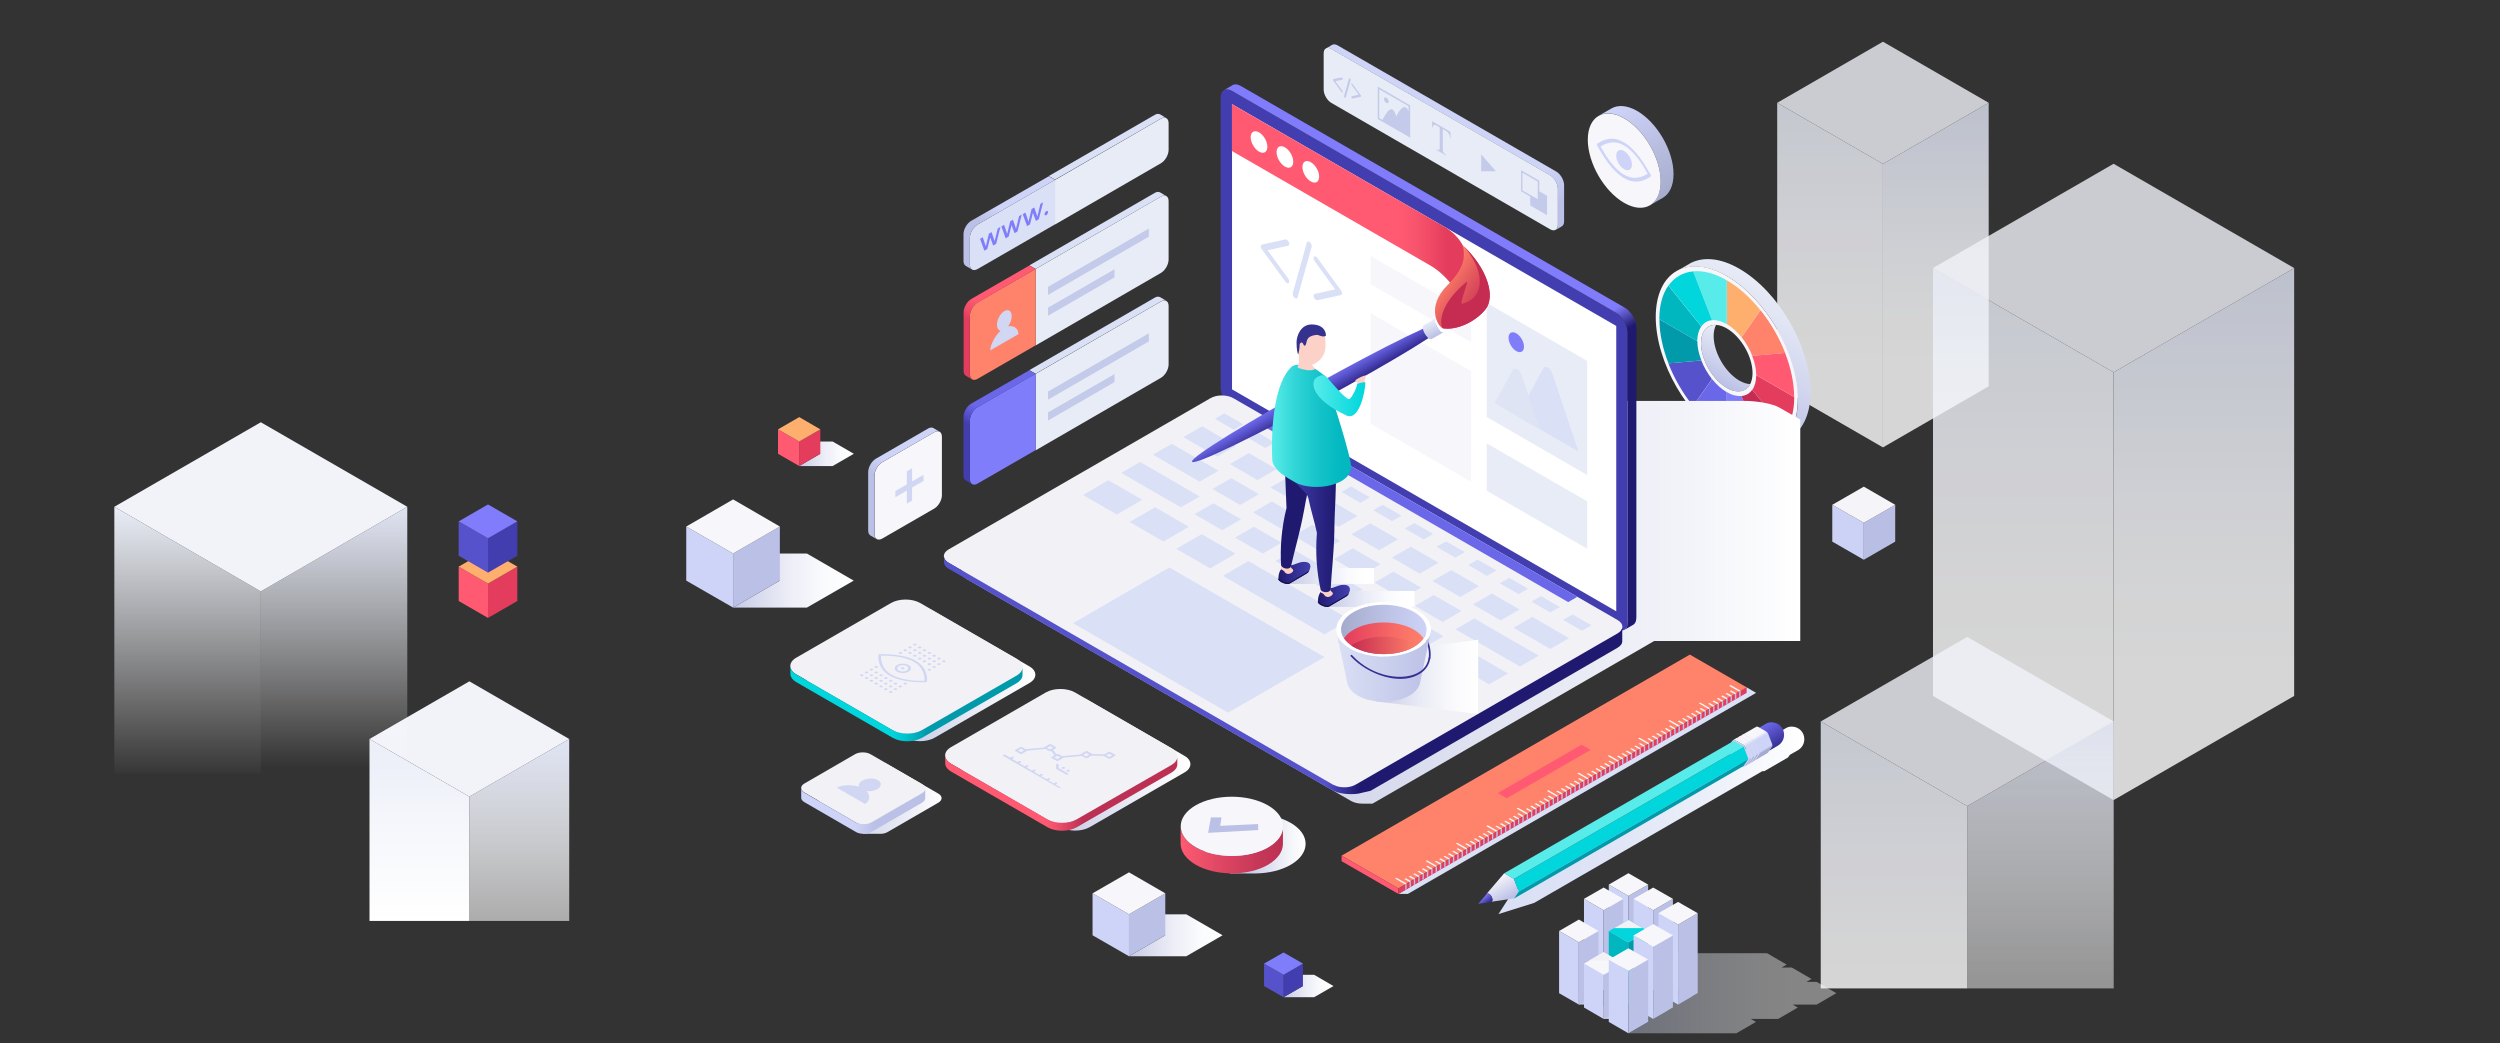 <?xml version="1.0" encoding="utf-8"?>
<!-- Generator: Adobe Illustrator 23.0.5, SVG Export Plug-In . SVG Version: 6.00 Build 0)  -->
<svg version="1.1" id="Layer_1" xmlns="http://www.w3.org/2000/svg" xmlns:xlink="http://www.w3.org/1999/xlink" x="0px" y="0px"
	 viewBox="0 0 2037.9 850.4" style="enable-background:new 0 0 2037.9 850.4;" xml:space="preserve">
<rect x="0" y="0" width="2037.9" height="850.4" fill="#333333" stroke="none"/>
<style type="text/css">
	.st0{fill:url(#SVGID_1_);}
	.st1{fill:#F1F3F9;}
	.st2{fill:url(#SVGID_2_);}
	.st3{opacity:0.4;fill:url(#SVGID_3_);enable-background:new    ;}
	.st4{fill:#C4CAE8;}
	.st5{fill:#CED3F8;}
	.st6{fill:#BBC0E6;}
	.st7{fill:#F6F6FB;}
	.st8{fill:#00B6BF;}
	.st9{fill:#009AAA;}
	.st10{fill:#00D6DC;}
	.st11{fill:#F1F1F6;}
	.st12{fill:#B9BEE4;}
	.st13{fill:#CCD1F6;}
	.st14{fill:#F4F4F9;}
	.st15{fill:#E33C5C;}
	.st16{fill:#FF5A72;}
	.st17{fill:#FFAF6D;}
	.st18{fill:#423EAF;}
	.st19{fill:#5652CC;}
	.st20{fill:#807CFB;}
	.st21{fill:url(#SVGID_4_);}
	.st22{fill:url(#SVGID_5_);}
	.st23{opacity:0.8;}
	.st24{fill:url(#SVGID_6_);}
	.st25{fill:url(#SVGID_7_);}
	.st26{fill:url(#SVGID_8_);}
	.st27{fill:url(#SVGID_9_);}
	.st28{fill:url(#SVGID_10_);}
	.st29{fill:url(#SVGID_11_);}
	.st30{fill:url(#SVGID_12_);}
	.st31{fill:url(#SVGID_13_);}
	.st32{fill:#E8ECF7;}
	.st33{fill:#6B67E9;}
	.st34{fill:#807DFB;}
	.st35{fill:#C62C51;}
	.st36{fill:#FF826A;}
	.st37{fill:#57ECEA;}
	.st38{fill:url(#SVGID_14_);}
	.st39{fill:url(#SVGID_15_);}
	.st40{fill:#FFFFFF;}
	.st41{fill:#DAE0F5;}
	.st42{fill:url(#SVGID_16_);}
	.st43{fill:url(#SVGID_17_);}
	.st44{fill:#DFE4F4;}
	.st45{fill:url(#SVGID_18_);}
	.st46{fill:url(#SVGID_19_);}
	.st47{fill:url(#SVGID_20_);}
	.st48{fill:url(#SVGID_21_);}
	.st49{fill:#D1D7F3;}
	.st50{fill:url(#SVGID_22_);}
	.st51{fill:url(#SVGID_23_);}
	.st52{fill:url(#SVGID_24_);}
	.st53{fill:url(#SVGID_25_);}
	.st54{fill:url(#SVGID_26_);}
	.st55{fill:url(#SVGID_27_);}
	.st56{fill:url(#SVGID_28_);}
	.st57{fill:url(#SVGID_29_);}
	.st58{fill:url(#SVGID_30_);}
	.st59{fill:url(#SVGID_31_);}
	.st60{fill:url(#SVGID_32_);}
	.st61{fill:url(#SVGID_33_);}
	.st62{fill:url(#SVGID_34_);}
	.st63{fill:url(#SVGID_35_);}
	.st64{fill:#121047;}
	.st65{fill:#FCD1C7;}
	.st66{fill:#1F196F;}
	.st67{fill:url(#SVGID_36_);}
	.st68{fill:url(#SVGID_37_);}
	.st69{fill:url(#SVGID_38_);}
	.st70{fill:url(#SVGID_39_);}
	.st71{fill:url(#SVGID_40_);}
	.st72{fill:url(#SVGID_41_);}
	.st73{fill:url(#SVGID_42_);}
	.st74{fill:url(#SVGID_43_);}
	.st75{fill:url(#SVGID_44_);}
	.st76{fill:url(#SVGID_45_);}
	.st77{fill:url(#SVGID_46_);}
	.st78{fill:url(#SVGID_47_);}
	.st79{fill:url(#SVGID_48_);}
	.st80{fill:url(#SVGID_49_);}
	.st81{fill:url(#SVGID_50_);}
	.st82{fill:url(#SVGID_51_);}
	.st83{fill:url(#SVGID_52_);}
	.st84{fill:url(#SVGID_53_);}
	.st85{fill:url(#SVGID_54_);}
	.st86{fill:url(#SVGID_55_);}
	.st87{fill:url(#SVGID_56_);}
	.st88{fill:url(#SVGID_57_);}
	.st89{fill:#362E94;}
	.st90{fill:url(#SVGID_58_);}
	.st91{fill:url(#SVGID_59_);}
	.st92{fill:url(#SVGID_60_);}
	.st93{fill:url(#SVGID_61_);}
	.st94{fill:url(#SVGID_62_);}
	.st95{fill:#C4CAE9;}
	.st96{fill:#34318F;}
</style>
<g>
	<g>
		
			<linearGradient id="SVGID_1_" gradientUnits="userSpaceOnUse" x1="423.3" y1="-18.448" x2="423.3" y2="246.625" gradientTransform="matrix(1 0 0 -1 0 849)">
			<stop  offset="0.454" style="stop-color:#FFFFFF;stop-opacity:0.6"/>
			<stop  offset="0.649" style="stop-color:#F8F9FD;stop-opacity:0.743"/>
			<stop  offset="0.931" style="stop-color:#E5E9F6;stop-opacity:0.949"/>
			<stop  offset="1" style="stop-color:#DFE4F4"/>
		</linearGradient>
		<polygon class="st0" points="464,602.4 382.6,649.4 382.6,750.7 464,750.7 		"/>
		<polygon class="st1" points="382.6,649.4 301.2,602.4 382.6,555.4 464,602.4 		"/>
		
			<linearGradient id="SVGID_2_" gradientUnits="userSpaceOnUse" x1="341.9" y1="-18.448" x2="341.9" y2="246.625" gradientTransform="matrix(1 0 0 -1 0 849)">
			<stop  offset="0.431" style="stop-color:#FFFFFF"/>
			<stop  offset="0.729" style="stop-color:#F6F7FC"/>
			<stop  offset="1" style="stop-color:#E9EDF7"/>
		</linearGradient>
		<polygon class="st2" points="382.6,649.4 301.2,602.4 301.2,750.7 382.6,750.7 		"/>
	</g>
	<g>
		
			<linearGradient id="SVGID_3_" gradientUnits="userSpaceOnUse" x1="1327.4" y1="39.35" x2="1496.9" y2="39.35" gradientTransform="matrix(1 0 0 -1 0 849)">
			<stop  offset="0" style="stop-color:#C4CAE8"/>
			<stop  offset="3.825037e-02" style="stop-color:#C8CEEA"/>
			<stop  offset="0.343" style="stop-color:#E6E9F5"/>
			<stop  offset="0.604" style="stop-color:#F8F9FC"/>
			<stop  offset="0.79" style="stop-color:#FFFFFF"/>
		</linearGradient>
		<polygon class="st3" points="1496.9,809.6 1480.9,800.4 1472.5,800.4 1476.7,798 1460.6,788.7 1452.2,788.7 1456.4,786.3 
			1440.4,777 1327.4,777 1343.5,786.3 1327.4,795.5 1359.5,795.5 1363.7,798 1347.6,807.2 1379.7,807.2 1383.9,809.6 1379.7,812.1 
			1347.6,812.1 1363.7,821.3 1359.5,823.7 1327.4,823.7 1343.5,833 1327.4,842.3 1415.4,842.3 1431.4,833 1427.2,830.6 
			1449.5,830.6 1449.5,830.6 1449.5,830.6 1449.5,830.6 1465.5,821.3 1461.3,818.9 1480.9,818.9 		"/>
		<rect x="1307.2" y="820.6" class="st4" width="16" height="10"/>
		<rect x="1287" y="808.9" class="st4" width="16" height="10"/>
		<g>
			<polygon class="st5" points="1327.4,795.6 1311.4,786.3 1311.4,721.1 1327.4,730.3 			"/>
			<polygon class="st6" points="1327.4,795.6 1343.5,786.3 1343.5,721.1 1327.4,730.3 			"/>
			<polygon class="st7" points="1327.4,730.3 1311.4,721.1 1327.4,711.8 1343.5,721.1 			"/>
		</g>
		<g>
			<polygon class="st5" points="1347.6,807.2 1331.6,798 1331.6,732.7 1347.6,742 			"/>
			<polygon class="st6" points="1347.6,807.2 1363.7,798 1363.7,732.7 1347.6,742 			"/>
			<polygon class="st7" points="1347.6,742 1331.6,732.7 1347.6,723.5 1363.7,732.7 			"/>
		</g>
		<g>
			<polygon class="st5" points="1367.9,818.9 1351.8,809.6 1351.8,744.4 1367.9,753.7 			"/>
			<polygon class="st6" points="1367.9,818.9 1383.9,809.6 1383.9,744.4 1367.9,753.7 			"/>
			<polygon class="st7" points="1367.9,753.7 1351.8,744.4 1367.9,735.2 1383.9,744.4 			"/>
		</g>
		<g>
			<polygon class="st5" points="1307.2,807.2 1291.2,798 1291.2,732.7 1307.2,742 			"/>
			<polygon class="st6" points="1307.2,807.2 1323.2,798 1323.2,732.7 1307.2,742 			"/>
			<polygon class="st7" points="1307.2,742 1291.2,732.7 1307.2,723.5 1323.2,732.7 			"/>
		</g>
		<g>
			<polygon class="st8" points="1327.4,818.9 1311.4,809.6 1311.4,759 1327.4,768.3 			"/>
			<polygon class="st9" points="1327.4,818.9 1343.5,809.6 1343.5,759 1327.4,768.3 			"/>
			<polygon class="st10" points="1327.4,768.3 1311.4,759 1327.4,749.8 1343.5,759 			"/>
			<polygon class="st11" points="1315.6,756.6 1339.2,756.6 1327.4,749.8 			"/>
		</g>
		<g>
			<polygon class="st5" points="1347.6,830.6 1331.6,821.3 1331.6,762.5 1347.6,771.8 			"/>
			<polygon class="st6" points="1347.6,830.6 1363.7,821.3 1363.7,762.5 1347.6,771.8 			"/>
			<polygon class="st7" points="1347.6,771.8 1331.6,762.5 1347.6,753.3 1363.7,762.5 			"/>
		</g>
		<g>
			<polygon class="st5" points="1287,818.9 1270.9,809.6 1270.9,758.9 1287,768.1 			"/>
			<polygon class="st6" points="1287,818.9 1303,809.6 1303,758.9 1287,768.1 			"/>
			<polygon class="st7" points="1287,768.1 1270.9,758.9 1287,749.6 1303,758.9 			"/>
		</g>
		<g>
			<polygon class="st5" points="1307.2,830.6 1291.2,821.3 1291.2,785.5 1307.2,794.7 			"/>
			<polygon class="st6" points="1307.2,830.6 1323.2,821.3 1323.2,785.5 1307.2,794.7 			"/>
			<polygon class="st7" points="1307.2,794.7 1291.2,785.5 1307.2,776.2 1323.2,785.5 			"/>
			<polygon class="st11" points="1295.4,783 1319,783 1307.2,776.2 			"/>
		</g>
		<g>
			<polygon class="st5" points="1327.4,842.3 1311.4,833 1311.4,782.2 1327.4,791.5 			"/>
			<polygon class="st6" points="1327.4,842.3 1343.5,833 1343.5,782.2 1327.4,791.5 			"/>
			<polygon class="st7" points="1327.4,791.5 1311.4,782.2 1327.4,773 1343.5,782.2 			"/>
		</g>
	</g>
	<g>
		<polygon class="st12" points="1519.3,456.3 1544.9,441.5 1544.9,411.5 1519.3,426.2 		"/>
		<polygon class="st13" points="1519.3,456.3 1493.6,441.5 1493.6,411.5 1519.3,426.2 		"/>
		<polygon class="st14" points="1519.3,426.2 1493.6,411.5 1519.3,396.7 1544.9,411.5 		"/>
	</g>
	<g>
		<polygon class="st15" points="397.8,503.7 421.7,489.9 421.7,461.9 397.8,475.7 		"/>
		<polygon class="st16" points="397.8,503.7 373.9,489.9 373.9,461.9 397.8,475.7 		"/>
		<polygon class="st17" points="397.8,475.7 373.9,461.9 397.8,448.1 421.7,461.9 		"/>
	</g>
	<g>
		<polygon class="st18" points="397.8,466.8 421.7,453 421.7,425 397.8,438.8 		"/>
		<polygon class="st19" points="397.8,466.8 373.9,453 373.9,425 397.8,438.8 		"/>
		<polygon class="st20" points="397.8,438.8 373.9,425 397.8,411.2 421.7,425 		"/>
	</g>
	<g>
		
			<linearGradient id="SVGID_4_" gradientUnits="userSpaceOnUse" x1="272.3" y1="47.048" x2="272.3" y2="435.865" gradientTransform="matrix(1 0 0 -1 0 849)">
			<stop  offset="0.454" style="stop-color:#FFFFFF;stop-opacity:0"/>
			<stop  offset="0.649" style="stop-color:#F8F9FD;stop-opacity:0.357"/>
			<stop  offset="0.931" style="stop-color:#E5E9F6;stop-opacity:0.873"/>
			<stop  offset="1" style="stop-color:#DFE4F4"/>
		</linearGradient>
		<polygon class="st21" points="332,413.1 212.6,482.1 212.6,630.7 332,630.7 		"/>
		<polygon class="st1" points="212.6,482.1 93.2,413.1 212.6,344.2 332,413.1 		"/>
		
			<linearGradient id="SVGID_5_" gradientUnits="userSpaceOnUse" x1="152.9" y1="47.048" x2="152.9" y2="435.865" gradientTransform="matrix(1 0 0 -1 0 849)">
			<stop  offset="0.431" style="stop-color:#FFFFFF;stop-opacity:0"/>
			<stop  offset="0.729" style="stop-color:#F6F7FC;stop-opacity:0.524"/>
			<stop  offset="1" style="stop-color:#E9EDF7"/>
		</linearGradient>
		<polygon class="st22" points="212.6,482.1 93.2,413.1 93.2,630.7 212.6,630.7 		"/>
	</g>
</g>
<g>
	<g id="New_Symbol">
	</g>
	<g class="st23">
		
			<linearGradient id="SVGID_6_" gradientUnits="userSpaceOnUse" x1="1578" y1="484.3" x2="1578" y2="765.2" gradientTransform="matrix(1 0 0 -1 0 849)">
			<stop  offset="0.247" style="stop-color:#FFFFFF"/>
			<stop  offset="0.516" style="stop-color:#F8F9FD"/>
			<stop  offset="0.905" style="stop-color:#E5E9F6"/>
			<stop  offset="1" style="stop-color:#DFE4F4"/>
		</linearGradient>
		<polygon class="st24" points="1534.9,364.7 1621.1,314.9 1621.1,83.8 1534.9,133.6 		"/>
		
			<linearGradient id="SVGID_7_" gradientUnits="userSpaceOnUse" x1="1491.8" y1="484.3" x2="1491.8" y2="765.2" gradientTransform="matrix(1 0 0 -1 0 849)">
			<stop  offset="0.247" style="stop-color:#FFFFFF"/>
			<stop  offset="0.641" style="stop-color:#F6F7FC"/>
			<stop  offset="1" style="stop-color:#E9EDF7"/>
		</linearGradient>
		<polygon class="st25" points="1534.9,364.7 1448.7,314.9 1448.7,83.8 1534.9,133.6 		"/>
		<polygon class="st1" points="1534.9,133.6 1448.7,83.8 1534.9,34 1621.1,83.8 		"/>
	</g>
	<g class="st23">
		
			<linearGradient id="SVGID_8_" gradientUnits="userSpaceOnUse" x1="1796.5" y1="196.8" x2="1796.5" y2="630.5" gradientTransform="matrix(1 0 0 -1 0 849)">
			<stop  offset="0.247" style="stop-color:#FFFFFF"/>
			<stop  offset="0.516" style="stop-color:#F8F9FD"/>
			<stop  offset="0.905" style="stop-color:#E5E9F6"/>
			<stop  offset="1" style="stop-color:#DFE4F4"/>
		</linearGradient>
		<polygon class="st26" points="1722.9,652.2 1870.1,567.3 1870.1,218.5 1722.9,303.5 		"/>
		
			<linearGradient id="SVGID_9_" gradientUnits="userSpaceOnUse" x1="1649.3" y1="196.8" x2="1649.3" y2="630.5" gradientTransform="matrix(1 0 0 -1 0 849)">
			<stop  offset="0.247" style="stop-color:#FFFFFF"/>
			<stop  offset="0.641" style="stop-color:#F6F7FC"/>
			<stop  offset="1" style="stop-color:#E9EDF7"/>
		</linearGradient>
		<polygon class="st27" points="1722.9,652.2 1575.7,567.3 1575.7,218.5 1722.9,303.5 		"/>
		<polygon class="st1" points="1722.9,303.5 1575.7,218.5 1722.9,133.5 1870.1,218.5 		"/>
	</g>
	<g class="st23">
		
			<linearGradient id="SVGID_10_" gradientUnits="userSpaceOnUse" x1="1663.3" y1="-127.951" x2="1663.3" y2="260.865" gradientTransform="matrix(1 0 0 -1 0 849)">
			<stop  offset="0.454" style="stop-color:#FFFFFF;stop-opacity:0.6"/>
			<stop  offset="0.649" style="stop-color:#F8F9FD;stop-opacity:0.743"/>
			<stop  offset="0.931" style="stop-color:#E5E9F6;stop-opacity:0.949"/>
			<stop  offset="1" style="stop-color:#DFE4F4"/>
		</linearGradient>
		<polygon class="st28" points="1723,588.1 1603.6,657.1 1603.6,805.7 1723,805.7 		"/>
		<polygon class="st1" points="1603.6,657.1 1484.2,588.1 1603.6,519.2 1723,588.1 		"/>
		
			<linearGradient id="SVGID_11_" gradientUnits="userSpaceOnUse" x1="1543.9" y1="-127.951" x2="1543.9" y2="260.865" gradientTransform="matrix(1 0 0 -1 0 849)">
			<stop  offset="0.431" style="stop-color:#FFFFFF"/>
			<stop  offset="0.729" style="stop-color:#F6F7FC"/>
			<stop  offset="1" style="stop-color:#E9EDF7"/>
		</linearGradient>
		<polygon class="st29" points="1603.6,657.1 1484.2,588.1 1484.2,805.7 1603.6,805.7 		"/>
	</g>
</g>
<g>
	<g>
		<linearGradient id="SVGID_12_" gradientUnits="userSpaceOnUse" x1="1397.082" y1="310.095" x2="1417.111" y2="275.404">
			<stop  offset="0" style="stop-color:#BBC0E6"/>
			<stop  offset="0.482" style="stop-color:#D3D7EF"/>
			<stop  offset="1" style="stop-color:#E8ECF7"/>
		</linearGradient>
		<path class="st30" d="M1386.6,279.8c0,13.4,9.4,29.7,21,36.4c8.5,4.9,15.7,3.3,19.1-3.1c-2.7-0.1-5.6-1-8.8-2.8
			c-11.6-6.7-21-23-21-36.4c0-3.6,0.7-6.6,1.9-9C1391.6,264.5,1386.6,270,1386.6,279.8z"/>
		<linearGradient id="SVGID_13_" gradientUnits="userSpaceOnUse" x1="1391.893" y1="329.421" x2="1446.164" y2="235.421">
			<stop  offset="0" style="stop-color:#BBC0E6"/>
			<stop  offset="0.482" style="stop-color:#D3D7EF"/>
			<stop  offset="1" style="stop-color:#E8ECF7"/>
		</linearGradient>
		<path class="st31" d="M1417.9,219.1c-15.5-9-29.6-10-40.1-4.5v0l-0.4,0.3c-0.3,0.2-0.6,0.3-0.9,0.5l-8.9,5.2v0
			c10.4-5.5,24.5-4.4,40.1,4.5c32,18.5,57.9,63.4,57.9,100.3c0,18.1-6.2,30.9-16.4,37.1l8.6-5v0c11.1-5.8,18.1-19,18.1-38.1
			C1475.8,282.5,1449.9,237.6,1417.9,219.1z"/>
		<path class="st32" d="M1447.5,363.4L1447.5,363.4l0.5-0.2C1447.8,363.3,1447.6,363.3,1447.5,363.4z"/>
	</g>
	<path class="st7" d="M1407.6,225c-32-18.5-57.9-3.5-57.9,33.4c0,36.9,25.9,81.9,57.9,100.3c32,18.5,57.9,3.5,57.9-33.4
		C1465.5,288.4,1439.6,243.5,1407.6,225z M1407.6,316.2c-11.6-6.7-21-23-21-36.4c0-13.4,9.4-18.8,21-12.1c11.6,6.7,21,23,21,36.4
		C1428.6,317.4,1419.2,322.9,1407.6,316.2z"/>
</g>
<g>
	<path class="st33" d="M1395.6,309l-15.4,22c8.1,10.1,17.4,18.6,27.4,24.4v-35.7C1403.2,317.1,1399.1,313.4,1395.6,309z"/>
	<path class="st34" d="M1407.6,319.6C1407.6,319.6,1407.6,319.6,1407.6,319.6l0,35.7c0,0,0,0,0,0c10,5.8,19.4,8.1,27.4,7.3
		l-15.4-39.8C1416,323.1,1412,322.2,1407.6,319.6z"/>
	<path class="st15" d="M1431.6,305.8C1431.6,305.8,1431.6,305.8,1431.6,305.8c0,5-1.2,9.1-3.2,12l26.8,33.3
		c4.7-6.6,7.4-15.9,7.4-27.4L1431.6,305.8z"/>
	<path class="st19" d="M1386.8,293.8l-26.8,2.4c4.8,12.4,11.8,24.4,20.1,34.8l15.4-22C1392,304.4,1388.9,299.2,1386.8,293.8z"/>
	<path class="st35" d="M1419.6,322.8l15.4,39.8c8.3-0.8,15.3-4.8,20.1-11.6l-26.8-33.3C1426.3,320.7,1423.2,322.5,1419.6,322.8z"/>
	<path class="st8" d="M1386.8,266.1l-26.8-33.3c-4.7,6.6-7.4,15.9-7.4,27.4c0,0,0,0,0,0l30.9,17.8
		C1383.6,273,1384.8,269,1386.8,266.1z"/>
	<path class="st17" d="M1407.6,264.2c4.4,2.5,8.5,6.3,12,10.7l15.4-22c-8.1-10.1-17.4-18.6-27.4-24.4c0,0,0,0,0,0L1407.6,264.2
		C1407.6,264.2,1407.6,264.2,1407.6,264.2z"/>
	<path class="st9" d="M1383.6,278.1C1383.6,278.1,1383.6,278.1,1383.6,278.1l-30.9-17.8c0,11.5,2.7,23.9,7.4,35.9l26.8-2.4
		C1384.8,288.5,1383.6,283.1,1383.6,278.1z"/>
	<path class="st36" d="M1428.4,290.1l26.8-2.4c-4.8-12.4-11.8-24.4-20.1-34.8l-15.4,22C1423.2,279.4,1426.3,284.6,1428.4,290.1z"/>
	<path class="st37" d="M1407.6,264.2v-35.7c-10-5.8-19.4-8.1-27.4-7.3l15.4,39.8C1399.1,260.7,1403.2,261.7,1407.6,264.2z"/>
	<path class="st10" d="M1395.6,261l-15.4-39.8c-8.3,0.8-15.3,4.8-20.1,11.6l26.8,33.3C1388.9,263.1,1392,261.3,1395.6,261z"/>
	<path class="st16" d="M1431.6,305.8l30.9,17.8c0,0,0,0,0,0c0-11.5-2.7-23.9-7.4-35.9l-26.8,2.4
		C1430.4,295.3,1431.6,300.7,1431.6,305.8z"/>
</g>
<linearGradient id="SVGID_14_" gradientUnits="userSpaceOnUse" x1="784.134" y1="490.977" x2="1467.554" y2="490.977">
	<stop  offset="0" style="stop-color:#C4C9E4"/>
	<stop  offset="0.236" style="stop-color:#CACEE7"/>
	<stop  offset="0.541" style="stop-color:#DADDEE"/>
	<stop  offset="0.881" style="stop-color:#F4F5FA"/>
	<stop  offset="1" style="stop-color:#FFFFFF"/>
</linearGradient>
<path class="st38" d="M1467.6,342.1l-17.2-9.9c-5.1-3-17.7-5.4-28-5.4h-409.3c-10.3,0-225.1,134.4-225.1,134.4
	c-5.1,3-5.1,7.8,0,10.8l313.3,180.9c2.6,1.5,6,2.2,9.4,2.2l0,0h8.1l220.5-127.3l9.1-5.3h119.1V342.1z"/>
<g>
	<path class="st18" d="M1326.9,507.4c0,5.9-4.2,8.3-9.3,5.4l-313.3-180.9c-5.1-3-9.3-10.2-9.3-16.2V79.5c0-5.9,4.2-8.3,9.3-5.4
		L1317.5,255c5.1,3,9.3,10.2,9.3,16.2V507.4z"/>
	<linearGradient id="SVGID_15_" gradientUnits="userSpaceOnUse" x1="1082.947" y1="24.23" x2="1355.072" y2="495.566">
		<stop  offset="0.576" style="stop-color:#807CFB"/>
		<stop  offset="0.612" style="stop-color:#1F196F"/>
	</linearGradient>
	<path class="st39" d="M1324.6,250.9L1011.3,70c-2.6-1.5-5-1.6-6.6-0.6v0l-6.7,3.9l0,0c1.7-0.8,3.9-0.6,6.3,0.8L1317.5,255
		c5.1,3,9.3,10.2,9.3,16.2v236.3c0,2.9-1,5-2.7,6v0l6.7-3.9l0,0c1.9-0.9,3.1-3,3.1-6.2V267.1
		C1333.9,261.1,1329.7,253.9,1324.6,250.9z"/>
	<polygon class="st40" points="1205.7,201.2 1004.3,84.9 1004.3,317.4 1317.5,498.3 1317.5,265.7 	"/>
</g>
<g>
	<path class="st11" d="M1105.1,639.5c-5.1,3-13.5,3-18.7,0L773.2,458.7c-5.1-3-5.1-7.8,0-10.8l213.5-123.3c5.1-3,13.5-3,18.7,0
		l313.3,180.9c5.1,3,5.1,7.8,0,10.8L1105.1,639.5z"/>
	<g>
		<g>
			<polygon class="st41" points="1005.7,350.3 990.4,341.4 998,337 1013.4,345.8 			"/>
			<polygon class="st41" points="1031.5,365.2 1016.2,356.3 1023.8,351.9 1039.2,360.7 			"/>
			<polygon class="st41" points="1057.3,380.1 1042,371.2 1049.6,366.8 1065,375.6 			"/>
			<polygon class="st41" points="1083.1,395 1067.8,386.1 1075.4,381.7 1090.8,390.5 			"/>
			<polygon class="st41" points="1108.9,409.9 1093.6,401 1101.2,396.6 1116.6,405.4 			"/>
			<polygon class="st41" points="1134.7,424.8 1119.4,415.9 1127,411.5 1142.4,420.3 			"/>
			<polygon class="st41" points="1160.5,439.7 1145.2,430.8 1152.9,426.4 1168.2,435.2 			"/>
			<polygon class="st41" points="1186.3,454.5 1171,445.7 1178.7,441.3 1194,450.1 			"/>
			<polygon class="st41" points="1212.1,469.4 1196.8,460.6 1204.5,456.2 1219.8,465 			"/>
			<polygon class="st41" points="1237.9,484.3 1222.6,475.5 1230.3,471.1 1245.6,479.9 			"/>
			<polygon class="st41" points="1263.7,499.2 1248.4,490.4 1256.1,486 1271.4,494.8 			"/>
			<polygon class="st41" points="1289.5,514.1 1274.2,505.3 1281.9,500.9 1297.2,509.7 			"/>
		</g>
		<polygon class="st41" points="992.1,372.2 964.6,356.3 979.9,347.5 1007.4,363.4 		"/>
		<polygon class="st41" points="977.9,392.6 939.8,370.6 955.2,361.8 993.2,383.7 		"/>
		<polygon class="st41" points="962.5,413.5 914,385.5 929.4,376.6 977.9,404.7 		"/>
		<polygon class="st41" points="910.4,419.4 882.8,403.5 903.5,391.5 931.1,407.4 		"/>
		<polygon class="st41" points="948.4,441.4 920.8,425.5 941.6,413.5 969.1,429.4 		"/>
		<polygon class="st41" points="986.4,463.3 958.9,447.4 979.6,435.5 1007.1,451.4 		"/>
		<polygon class="st41" points="1117.5,539 1090,523.1 1110.7,511.2 1138.3,527.1 		"/>
		<polygon class="st41" points="1182,576.2 1127.9,545.1 1148.7,533.1 1202.7,564.3 		"/>
		<polygon class="st41" points="1079.6,517.1 996.9,469.4 1017.6,457.4 1100.3,505.1 		"/>
		<polygon class="st41" points="1025.1,391.3 1002.6,378.3 1017.9,369.4 1040.5,382.4 		"/>
		<polygon class="st41" points="1010.9,411.6 988.3,398.6 1003.7,389.8 1026.2,402.8 		"/>
		<polygon class="st41" points="996.3,432.2 973.7,419.1 989.1,410.3 1011.6,423.3 		"/>
		<polygon class="st41" points="1029.3,451.2 1006.8,438.2 1022.1,429.4 1044.6,442.4 		"/>
		<polygon class="st41" points="1062.3,470.3 1039.8,457.3 1055.1,448.4 1077.6,461.5 		"/>
		<polygon class="st41" points="1095.3,489.4 1072.8,476.3 1088.1,467.5 1110.7,480.5 		"/>
		<polygon class="st41" points="1128.4,508.4 1105.8,495.4 1121.1,486.6 1143.7,499.6 		"/>
		<polygon class="st41" points="1161.4,527.5 1138.9,514.5 1154.2,505.6 1176.7,518.6 		"/>
		<polygon class="st41" points="1213.9,557.8 1171.9,533.5 1187.2,524.7 1229.2,549 		"/>
		<polygon class="st41" points="1043.9,430.7 1021.4,417.7 1036.7,408.8 1059.2,421.8 		"/>
		<polygon class="st41" points="1076.9,449.8 1054.4,436.7 1069.7,427.9 1092.3,440.9 		"/>
		<polygon class="st41" points="1110,468.8 1087.4,455.8 1102.7,447 1125.3,460 		"/>
		<polygon class="st41" points="1143,487.9 1120.4,474.9 1135.8,466 1158.3,479 		"/>
		<polygon class="st41" points="1176,507 1153.5,493.9 1168.8,485.1 1191.3,498.1 		"/>
		<polygon class="st41" points="1239,543.3 1186.5,513 1201.8,504.2 1254.3,534.5 		"/>
		<polygon class="st41" points="1058.2,410.4 1035.6,397.3 1050.9,388.5 1073.5,401.5 		"/>
		<polygon class="st41" points="1091.2,429.4 1068.6,416.4 1084,407.6 1106.5,420.6 		"/>
		<polygon class="st41" points="1124.2,448.5 1101.7,435.5 1117,426.6 1139.5,439.6 		"/>
		<polygon class="st41" points="1157.2,467.6 1134.7,454.5 1150,445.7 1172.6,458.7 		"/>
		<polygon class="st41" points="1190.3,486.6 1167.7,473.6 1183,464.8 1205.6,477.8 		"/>
		<polygon class="st41" points="1223.3,505.7 1200.7,492.7 1216.1,483.8 1238.6,496.8 		"/>
		<polygon class="st41" points="1263.7,529 1233.8,511.7 1249.1,502.9 1279,520.2 		"/>
	</g>
	<polygon class="st33" points="1278.3,490.8 1030.8,347.9 1038.2,343.6 1285.8,486.5 	"/>
	<polygon class="st41" points="1079.6,535.6 953.2,462.6 874.7,508 1001.1,580.9 	"/>
	<linearGradient id="SVGID_16_" gradientUnits="userSpaceOnUse" x1="769.334" y1="550.306" x2="1322.479" y2="550.306">
		<stop  offset="0.562" style="stop-color:#5652CC"/>
		<stop  offset="0.612" style="stop-color:#1F196F"/>
	</linearGradient>
	<path class="st42" d="M1318.6,516.3l-213.5,123.3c-4.1,2.4-10.2,2.8-15.1,1.4c0,0-3.1-1.2-3.5-1.4L773.2,458.7
		c-0.4-0.2-0.7-0.4-1-0.6c0,0,0,0,0,0l0,0c-0.1-0.1-0.2-0.1-0.2-0.2c-0.2-0.1-0.4-0.3-0.5-0.4c-0.1-0.1-0.2-0.2-0.2-0.2
		c-0.2-0.2-0.4-0.4-0.5-0.6c0,0,0-0.1-0.1-0.1c0,0,0,0,0,0c-0.2-0.2-0.3-0.5-0.5-0.7c-0.4-0.7-0.7-1.5-0.7-2.2h0v4.5h0
		c0,2,1.2,3.9,3.8,5.4l313.3,180.9c7.5,3.7,18.2,3,21.3,2.3c3.2-0.7,6-1.5,9.4-2.2L1318.6,528c2.6-1.5,3.9-3.5,3.8-5.5v-11.7
		C1322.5,512.9,1321.2,514.8,1318.6,516.3z"/>
</g>
<linearGradient id="SVGID_17_" gradientUnits="userSpaceOnUse" x1="1004.269" y1="163.866" x2="1196.783" y2="163.866">
	<stop  offset="0.699" style="stop-color:#FF5A72"/>
	<stop  offset="0.777" style="stop-color:#F9546D"/>
	<stop  offset="0.883" style="stop-color:#E94261"/>
	<stop  offset="0.914" style="stop-color:#E33C5C"/>
</linearGradient>
<path class="st43" d="M1190.9,242.9c0,0-9.7-17.7-25-26.5c-15.3-8.8-161.7-93.3-161.7-93.3V84.9c0,0,148.5,85.7,175,101
	C1210,206.5,1190.9,242.9,1190.9,242.9z"/>
<path class="st40" d="M1019.5,111.8c0-4.3,3-6.1,6.8-3.9c3.8,2.2,6.8,7.4,6.8,11.8c0,4.3-3,6.1-6.8,3.9
	C1022.5,121.4,1019.5,116.1,1019.5,111.8z"/>
<path class="st40" d="M1040.6,124c0-4.3,3-6.1,6.8-3.9c3.8,2.2,6.8,7.4,6.8,11.8c0,4.3-3,6.1-6.8,3.9
	C1043.6,133.6,1040.6,128.3,1040.6,124z"/>
<path class="st40" d="M1061.7,136.1c0-4.3,3-6.1,6.8-3.9c3.8,2.2,6.8,7.4,6.8,11.8s-3,6.1-6.8,3.9
	C1064.7,145.8,1061.7,140.5,1061.7,136.1z"/>
<g>
	<polygon class="st32" points="1293.8,387.2 1211.9,339.9 1211.9,246.9 1293.8,294.2 	"/>
	<path class="st34" d="M1229.7,275.3c0-4,2.8-5.6,6.3-3.6c3.5,2,6.3,6.9,6.3,10.9c0,4-2.8,5.6-6.3,3.6
		C1232.5,284.2,1229.7,279.3,1229.7,275.3z"/>
	<path class="st41" d="M1286.7,368.1l-21.3-63.7c-1.5-4.4-5.9-6.9-7.3-4.2l-21.3,39.1L1286.7,368.1z"/>
	<path class="st44" d="M1255.1,349.8l-14.7-44c-1.5-4.4-5.9-6.9-7.3-4.2l-14.7,27L1255.1,349.8z"/>
</g>
<polygon class="st32" points="1293.8,447.3 1211.9,400 1211.9,361.4 1293.8,408.7 "/>
<polygon class="st7" points="1199.2,392.7 1117.3,345.4 1117.3,255.3 1199.2,302.6 "/>
<polygon class="st7" points="1199.2,279 1117.3,231.7 1117.3,208.7 1199.2,255.9 "/>
<path class="st41" d="M1067.8,197.5c-1.1-1-2.2-0.9-2.5,0.2l-11.5,41.3c-0.3,1.1,0.3,2.7,1.4,3.7c1.1,1,2.2,0.9,2.5-0.2l11.5-41.3
	C1069.5,200.1,1068.9,198.5,1067.8,197.5z M1071.6,212.8l16.8,23.1l-16.8,3.7c-0.9,0.2-1.1,1.5-0.5,2.9c0.6,1.4,1.9,2.4,2.8,2.2
	l19.2-4.2c0.5-0.1,0.9-0.6,0.9-1.4c0-0.8-0.3-1.7-0.9-2.4l-19.2-26.4c-0.9-1.3-2.2-1.7-2.8-1
	C1070.5,209.9,1070.7,211.5,1071.6,212.8z M1027.7,200.8c0,0.8,0.3,1.7,0.9,2.4l19.2,26.4c0.9,1.3,2.2,1.7,2.8,1
	c0.6-0.7,0.4-2.3-0.5-3.5l-16.8-23.1l16.8-3.7c0.9-0.2,1.1-1.5,0.5-2.9c-0.6-1.4-1.9-2.4-2.8-2.2l-19.2,4.2
	C1028,199.5,1027.7,200,1027.7,200.8z"/>
<linearGradient id="SVGID_18_" gradientUnits="userSpaceOnUse" x1="781.227" y1="622.493" x2="970.398" y2="622.493">
	<stop  offset="0.426" style="stop-color:#C4C9E4"/>
	<stop  offset="0.577" style="stop-color:#D7DAED"/>
	<stop  offset="0.846" style="stop-color:#F4F5FA"/>
	<stop  offset="1" style="stop-color:#FFFFFF"/>
</linearGradient>
<path class="st45" d="M888.2,674.3c-6.5,3.7-17.1,3.7-23.6,0l-78.6-45.4c-6.5-3.7-6.5-9.9,0-13.6l77.3-44.6c6.5-3.7,17.1-3.7,23.6,0
	l78.6,45.4c6.5,3.7,6.5,9.9,0,13.6L888.2,674.3z"/>
<linearGradient id="SVGID_19_" gradientUnits="userSpaceOnUse" x1="654.788" y1="549.626" x2="843.959" y2="549.626">
	<stop  offset="0.426" style="stop-color:#C4C9E4"/>
	<stop  offset="0.577" style="stop-color:#D7DAED"/>
	<stop  offset="0.846" style="stop-color:#F4F5FA"/>
	<stop  offset="1" style="stop-color:#FFFFFF"/>
</linearGradient>
<path class="st46" d="M761.8,601.4c-6.5,3.7-17.1,3.7-23.6,0l-78.6-45.4c-6.5-3.7-6.5-9.9,0-13.6l77.3-44.6c6.5-3.7,17.1-3.7,23.6,0
	l78.6,45.4c6.5,3.7,6.5,9.9,0,13.6L761.8,601.4z"/>
<g>
	<path class="st11" d="M877.5,668c-6.5,3.7-17.1,3.7-23.6,0l-78.6-45.4c-6.5-3.7-6.5-9.9,0-13.6l77.3-44.6c6.5-3.7,17.1-3.7,23.6,0
		l78.6,45.4c6.5,3.7,6.5,9.9,0,13.6L877.5,668z"/>
	
		<linearGradient id="SVGID_20_" gradientUnits="userSpaceOnUse" x1="502.262" y1="-82.431" x2="596.835" y2="-246.237" gradientTransform="matrix(-0.5 -0.866 0.866 -0.5 1282.147 1040.238)">
		<stop  offset="0.409" style="stop-color:#BC3153"/>
		<stop  offset="0.411" style="stop-color:#BD3254"/>
		<stop  offset="0.514" style="stop-color:#ED4F6A"/>
		<stop  offset="0.565" style="stop-color:#FF5A72"/>
	</linearGradient>
	<path class="st47" d="M770.5,621.9L770.5,621.9c-0.1,2.6,1.5,5.1,4.9,7.1l78.6,45.4c6.5,3.7,17.1,3.7,23.6,0l77.3-44.6
		c3.4-2,5-4.6,4.8-7.1l0-5.6c-0.1,2.4-1.7,4.7-4.8,6.5L877.5,668c-6.5,3.7-17.1,3.7-23.6,0l-78.6-45.4c-3.2-1.9-4.8-4.3-4.9-6.7
		L770.5,621.9z"/>
</g>
<g>
	<path class="st11" d="M751.3,595.1c-6.5,3.7-17.1,3.7-23.6,0l-78.6-45.4c-6.5-3.7-6.5-9.9,0-13.6l77.3-44.6
		c6.5-3.7,17.1-3.7,23.6,0l78.6,45.4c6.5,3.7,6.5,9.9,0,13.6L751.3,595.1z"/>
	
		<linearGradient id="SVGID_21_" gradientUnits="userSpaceOnUse" x1="628.472" y1="-155.293" x2="723.046" y2="-319.099" gradientTransform="matrix(-0.5 -0.866 0.866 -0.5 1282.147 1040.238)">
		<stop  offset="0.409" style="stop-color:#009AAA"/>
		<stop  offset="0.509" style="stop-color:#00C4CD"/>
		<stop  offset="0.565" style="stop-color:#00D6DC"/>
	</linearGradient>
	<path class="st48" d="M644.3,549L644.3,549c-0.1,2.6,1.5,5.1,4.9,7.1l78.6,45.4c6.5,3.7,17.1,3.7,23.6,0l77.3-44.6
		c3.4-2,5-4.6,4.8-7.1l0-5.6c-0.1,2.4-1.7,4.7-4.8,6.5l-77.3,44.6c-6.5,3.7-17.1,3.7-23.6,0l-78.6-45.4c-3.2-1.9-4.8-4.3-4.9-6.7
		L644.3,549z"/>
</g>
<path class="st49" d="M864.6,642l-4.2-2.4l1.2-0.7c0.4-0.2,0.4-0.6,0-0.9c-0.4-0.2-1.1-0.2-1.5,0l-1.2,0.7l-4.4-2.6l1.2-0.7
	c0.4-0.2,0.4-0.6,0-0.9c-0.4-0.2-1.1-0.2-1.5,0l-1.2,0.7l-4.4-2.6l1.2-0.7c0.4-0.2,0.4-0.6,0-0.9c-0.4-0.2-1.1-0.2-1.5,0l-1.2,0.7
	l-4.4-2.6l1.2-0.7c0.4-0.2,0.4-0.6,0-0.9c-0.4-0.2-1.1-0.2-1.5,0l-1.2,0.7l-4.4-2.6l1.2-0.7c0.4-0.2,0.4-0.6,0-0.9
	c-0.4-0.2-1.1-0.2-1.5,0l-1.2,0.7l-4.4-2.6l1.2-0.7c0.4-0.2,0.4-0.6,0-0.9c-0.4-0.2-1.1-0.2-1.5,0l-1.2,0.7l-4.4-2.6l1.2-0.7
	c0.4-0.2,0.4-0.6,0-0.9c-0.4-0.2-1.1-0.2-1.5,0l-1.2,0.7l-4.2-2.4c-0.4-0.2-1.1-0.2-1.5,0c-0.4,0.2-0.4,0.6,0,0.9l45.3,26.1
	c0.4,0.2,1.1,0.2,1.5,0C865,642.6,865,642.3,864.6,642z M827.7,612.2l3.9,2.3c0.4,0.2,1.1,0.2,1.5,0l3.9-2.3
	c0.1-0.1,0.2-0.2,0.3-0.3l15-1.4l3,1.7c0.4,0.2,1.1,0.2,1.5,0l0.1-0.1l2.7,3.6l-2.3,1.3c-0.4,0.2-0.4,0.6,0,0.9l3.9,2.3
	c0.4,0.2,1.1,0.2,1.5,0l3.9-2.3c0.1-0.1,0.2-0.2,0.3-0.3l15-1.4l3,1.7c0.4,0.2,1.1,0.2,1.5,0l3.4-2l9.9,0.3l3.9,2.2
	c0.4,0.2,1.1,0.2,1.5,0l3.9-2.3c0.4-0.2,0.4-0.6,0-0.9l-3.9-2.3c-0.4-0.2-1.1-0.2-1.5,0l-3.4,2l-9.9-0.3l-3.9-2.2
	c-0.4-0.2-1.1-0.2-1.5,0l-3.9,2.3c-0.1,0.1-0.2,0.2-0.3,0.3l-15,1.4l-3-1.7c-0.4-0.2-1.1-0.2-1.5,0l-0.1,0.1l-2.7-3.6l2.3-1.3
	c0.4-0.2,0.4-0.6,0-0.9l-3.9-2.3c-0.4-0.2-1.1-0.2-1.5,0l-3.9,2.3c-0.1,0.1-0.2,0.2-0.3,0.3l-15,1.4l-3-1.7c-0.4-0.2-1.1-0.2-1.5,0
	l-3.9,2.3C827.3,611.6,827.3,612,827.7,612.2z M904.2,614.3l2.5,1.4l-2.5,1.4l-2.5-1.4L904.2,614.3z M885.5,613.8l2.5,1.4l-2.5,1.4
	l-2.5-1.4L885.5,613.8z M861.9,616l2.5,1.4l-2.5,1.4l-2.5-1.4L861.9,616z M856,608.1l2.5,1.4l-2.5,1.4l-2.5-1.4L856,608.1z
	 M832.3,610.3l2.5,1.4l-2.5,1.4l-2.5-1.4L832.3,610.3z M862.9,623.1c0-0.3-0.5-0.6-1-0.6c-0.6,0-1,0.3-1,0.6v3.4
	c0,0.2,0.1,0.3,0.3,0.4l7.9,4.5c0.4,0.2,1.1,0.2,1.5,0c0.4-0.2,0.4-0.6,0-0.9l-7.6-4.4V623.1z M867.8,626.5c0.5-0.3,0.5-0.8,0-1.1
	c-0.5-0.3-1.4-0.3-2,0c-0.5,0.3-0.5,0.8,0,1.1C866.3,626.8,867.2,626.8,867.8,626.5z M871.7,628.8c0.5-0.3,0.5-0.8,0-1.1
	c-0.5-0.3-1.4-0.3-2,0c-0.5,0.3-0.5,0.8,0,1.1C870.3,629.1,871.2,629.1,871.7,628.8z"/>
<path class="st49" d="M736.9,544.2c-0.5-0.3-1.4-0.3-2,0c-0.5,0.3-0.5,0.8,0,1.1c0.5,0.3,1.4,0.3,2,0
	C737.4,545,737.4,544.5,736.9,544.2z M740.6,542.1c-2.6-1.5-6.8-1.5-9.3,0c-2.6,1.5-2.6,3.9,0,5.4c2.6,1.5,6.8,1.5,9.3,0
	C743.2,546,743.2,543.5,740.6,542.1z M732.7,546.6c-1.8-1-1.8-2.7,0-3.7c1.8-1,4.6-1,6.4,0c1.8,1,1.8,2.7,0,3.7
	C737.3,547.6,734.5,547.6,732.7,546.6z M755.6,555.6c0.1-0.4,1.6-10.8-9.2-17c-10.7-6.2-28.6-5.3-29.4-5.3c-0.5,0-0.9,0.3-0.9,0.5
	c-0.1,0.4-1.6,10.8,9.2,17c10.7,6.2,28.6,5.3,29.4,5.3C755.2,556.1,755.6,555.9,755.6,555.6z M726.8,550c-8.7-5-8.8-13.3-8.6-15.5
	c3.7-0.1,18.1-0.1,26.8,5c8.7,5,8.8,13.3,8.6,15.5C749.9,555.1,735.6,555.1,726.8,550z M744.8,535.1c0.5,0.3,1.4,0.3,2,0
	c0.5-0.3,0.5-0.8,0-1.1c-0.5-0.3-1.4-0.3-2,0C744.2,534.3,744.2,534.8,744.8,535.1z M748.7,532.8c0.5,0.3,1.4,0.3,2,0
	c0.5-0.3,0.5-0.8,0-1.1c-0.5-0.3-1.4-0.3-2,0C748.2,532,748.2,532.5,748.7,532.8z M748.7,537.4c0.5,0.3,1.4,0.3,2,0
	c0.5-0.3,0.5-0.8,0-1.1c-0.5-0.3-1.4-0.3-2,0C748.2,536.5,748.2,537.1,748.7,537.4z M748.7,528.3c0.5,0.3,1.4,0.3,2,0
	c0.5-0.3,0.5-0.8,0-1.1c-0.5-0.3-1.4-0.3-2,0C748.2,527.5,748.2,528,748.7,528.3z M752.6,530.6c0.5,0.3,1.4,0.3,2,0
	c0.5-0.3,0.5-0.8,0-1.1c-0.5-0.3-1.4-0.3-2,0C752.1,529.7,752.1,530.2,752.6,530.6z M736.9,530.6c0.5,0.3,1.4,0.3,2,0
	c0.5-0.3,0.5-0.8,0-1.1c-0.5-0.3-1.4-0.3-2,0C736.4,529.7,736.4,530.2,736.9,530.6z M740.8,528.3c0.5,0.3,1.4,0.3,2,0
	c0.5-0.3,0.5-0.8,0-1.1c-0.5-0.3-1.4-0.3-2,0C740.3,527.5,740.3,528,740.8,528.3z M744.8,526c0.5,0.3,1.4,0.3,2,0
	c0.5-0.3,0.5-0.8,0-1.1c-0.5-0.3-1.4-0.3-2,0C744.2,525.2,744.2,525.7,744.8,526z M740.8,532.8c0.5,0.3,1.4,0.3,2,0
	c0.5-0.3,0.5-0.8,0-1.1c-0.5-0.3-1.4-0.3-2,0C740.3,532,740.3,532.5,740.8,532.8z M744.8,530.6c0.5,0.3,1.4,0.3,2,0
	c0.5-0.3,0.5-0.8,0-1.1c-0.5-0.3-1.4-0.3-2,0C744.2,529.7,744.2,530.2,744.8,530.6z M764.4,541.9c0.5,0.3,1.4,0.3,2,0
	c0.5-0.3,0.5-0.8,0-1.1c-0.5-0.3-1.4-0.3-2,0C763.9,541.1,763.9,541.6,764.4,541.9z M760.5,544.2c0.5,0.3,1.4,0.3,2,0
	c0.5-0.3,0.5-0.8,0-1.1c-0.5-0.3-1.4-0.3-2,0C760,543.4,760,543.9,760.5,544.2z M756.6,532.8c0.5,0.3,1.4,0.3,2,0
	c0.5-0.3,0.5-0.8,0-1.1c-0.5-0.3-1.4-0.3-2,0C756,532,756,532.5,756.6,532.8z M764.4,537.4c0.5,0.3,1.4,0.3,2,0
	c0.5-0.3,0.5-0.8,0-1.1c-0.5-0.3-1.4-0.3-2,0C763.9,536.5,763.9,537.1,764.4,537.4z M768.4,539.6c0.5,0.3,1.4,0.3,2,0
	c0.5-0.3,0.5-0.8,0-1.1c-0.5-0.3-1.4-0.3-2,0C767.8,538.8,767.8,539.3,768.4,539.6z M733,532.8c0.5,0.3,1.4,0.3,2,0
	c0.5-0.3,0.5-0.8,0-1.1c-0.5-0.3-1.4-0.3-2,0C732.4,532,732.4,532.5,733,532.8z M756.6,546.5c0.5,0.3,1.4,0.3,2,0
	c0.5-0.3,0.5-0.8,0-1.1c-0.5-0.3-1.4-0.3-2,0C756,545.6,756,546.1,756.6,546.5z M760.5,539.6c0.5,0.3,1.4,0.3,2,0
	c0.5-0.3,0.5-0.8,0-1.1c-0.5-0.3-1.4-0.3-2,0C760,538.8,760,539.3,760.5,539.6z M756.6,537.4c0.5,0.3,1.4,0.3,2,0
	c0.5-0.3,0.5-0.8,0-1.1c-0.5-0.3-1.4-0.3-2,0C756,536.5,756,537.1,756.6,537.4z M752.6,539.6c0.5,0.3,1.4,0.3,2,0
	c0.5-0.3,0.5-0.8,0-1.1c-0.5-0.3-1.4-0.3-2,0C752.1,538.8,752.1,539.3,752.6,539.6z M760.5,535.1c0.5,0.3,1.4,0.3,2,0
	c0.5-0.3,0.5-0.8,0-1.1c-0.5-0.3-1.4-0.3-2,0C760,534.3,760,534.8,760.5,535.1z M756.6,541.9c0.5,0.3,1.4,0.3,2,0
	c0.5-0.3,0.5-0.8,0-1.1c-0.5-0.3-1.4-0.3-2,0C756,541.1,756,541.6,756.6,541.9z M752.6,535.1c0.5,0.3,1.4,0.3,2,0
	c0.5-0.3,0.5-0.8,0-1.1c-0.5-0.3-1.4-0.3-2,0C752.1,534.3,752.1,534.8,752.6,535.1z M723.1,561.2c-0.5-0.3-1.4-0.3-2,0
	c-0.5,0.3-0.5,0.8,0,1.1c0.5,0.3,1.4,0.3,2,0C723.7,562.1,723.7,561.5,723.1,561.2z M727.1,554.4c-0.5-0.3-1.4-0.3-2,0
	c-0.5,0.3-0.5,0.8,0,1.1c0.5,0.3,1.4,0.3,2,0C727.6,555.2,727.6,554.7,727.1,554.4z M723.1,552.1c-0.5-0.3-1.4-0.3-2,0
	c-0.5,0.3-0.5,0.8,0,1.1c0.5,0.3,1.4,0.3,2,0C723.7,553,723.7,552.5,723.1,552.1z M727.1,559c-0.5-0.3-1.4-0.3-2,0
	c-0.5,0.3-0.5,0.8,0,1.1c0.5,0.3,1.4,0.3,2,0C727.6,559.8,727.6,559.3,727.1,559z M723.1,556.7c-0.5-0.3-1.4-0.3-2,0
	c-0.5,0.3-0.5,0.8,0,1.1c0.5,0.3,1.4,0.3,2,0C723.7,557.5,723.7,557,723.1,556.7z M719.2,559c-0.5-0.3-1.4-0.3-2,0
	c-0.5,0.3-0.5,0.8,0,1.1c0.5,0.3,1.4,0.3,2,0C719.7,559.8,719.7,559.3,719.2,559z M738.9,556.7c-0.5-0.3-1.4-0.3-2,0
	c-0.5,0.3-0.5,0.8,0,1.1c0.5,0.3,1.4,0.3,2,0C739.4,557.5,739.4,557,738.9,556.7z M734.9,559c-0.5-0.3-1.4-0.3-2,0
	c-0.5,0.3-0.5,0.8,0,1.1c0.5,0.3,1.4,0.3,2,0C735.5,559.8,735.5,559.3,734.9,559z M703.4,549.9c-0.5-0.3-1.4-0.3-2,0
	c-0.5,0.3-0.5,0.8,0,1.1c0.5,0.3,1.4,0.3,2,0C704,550.7,704,550.2,703.4,549.9z M731,556.7c-0.5-0.3-1.4-0.3-2,0
	c-0.5,0.3-0.5,0.8,0,1.1c0.5,0.3,1.4,0.3,2,0C731.5,557.5,731.5,557,731,556.7z M731,561.2c-0.5-0.3-1.4-0.3-2,0
	c-0.5,0.3-0.5,0.8,0,1.1c0.5,0.3,1.4,0.3,2,0C731.5,562.1,731.5,561.5,731,561.2z M727.1,563.5c-0.5-0.3-1.4-0.3-2,0
	c-0.5,0.3-0.5,0.8,0,1.1c0.5,0.3,1.4,0.3,2,0C727.6,564.3,727.6,563.8,727.1,563.5z M715.2,543.1c-0.5-0.3-1.4-0.3-2,0
	c-0.5,0.3-0.5,0.8,0,1.1c0.5,0.3,1.4,0.3,2,0C715.8,543.9,715.8,543.4,715.2,543.1z M719.2,554.4c-0.5-0.3-1.4-0.3-2,0
	c-0.5,0.3-0.5,0.8,0,1.1c0.5,0.3,1.4,0.3,2,0C719.7,555.2,719.7,554.7,719.2,554.4z M707.4,552.1c-0.5-0.3-1.4-0.3-2,0
	c-0.5,0.3-0.5,0.8,0,1.1c0.5,0.3,1.4,0.3,2,0C707.9,553,707.9,552.5,707.4,552.1z M711.3,545.3c-0.5-0.3-1.4-0.3-2,0
	c-0.5,0.3-0.5,0.8,0,1.1c0.5,0.3,1.4,0.3,2,0C711.9,546.1,711.9,545.6,711.3,545.3z M707.4,547.6c-0.5-0.3-1.4-0.3-2,0
	c-0.5,0.3-0.5,0.8,0,1.1c0.5,0.3,1.4,0.3,2,0C707.9,548.4,707.9,547.9,707.4,547.6z M711.3,549.9c-0.5-0.3-1.4-0.3-2,0
	c-0.5,0.3-0.5,0.8,0,1.1c0.5,0.3,1.4,0.3,2,0C711.9,550.7,711.9,550.2,711.3,549.9z M715.2,547.6c-0.5-0.3-1.4-0.3-2,0
	c-0.5,0.3-0.5,0.8,0,1.1c0.5,0.3,1.4,0.3,2,0C715.8,548.4,715.8,547.9,715.2,547.6z M715.2,556.7c-0.5-0.3-1.4-0.3-2,0
	c-0.5,0.3-0.5,0.8,0,1.1c0.5,0.3,1.4,0.3,2,0C715.8,557.5,715.8,557,715.2,556.7z M719.2,549.9c-0.5-0.3-1.4-0.3-2,0
	c-0.5,0.3-0.5,0.8,0,1.1c0.5,0.3,1.4,0.3,2,0C719.7,550.7,719.7,550.2,719.2,549.9z M711.3,554.4c-0.5-0.3-1.4-0.3-2,0
	c-0.5,0.3-0.5,0.8,0,1.1c0.5,0.3,1.4,0.3,2,0C711.9,555.2,711.9,554.7,711.3,554.4z M715.2,552.1c-0.5-0.3-1.4-0.3-2,0
	c-0.5,0.3-0.5,0.8,0,1.1c0.5,0.3,1.4,0.3,2,0C715.8,553,715.8,552.5,715.2,552.1z"/>
<g>
	<path class="st32" d="M946.3,308c3.5-2,6.3-6.9,6.3-10.9v-47.7c0-4-2.8-5.6-6.3-3.6l-102.1,59v62.3L946.3,308z"/>
	<path class="st34" d="M796.9,394.2l47.3-27.3v-62.3l-47.3,27.3c-3.5,2-6.3,6.9-6.3,10.9l0,47.7
		C790.6,394.6,793.4,396.2,796.9,394.2z"/>
	<path class="st41" d="M946.3,245.7c1.7-1,3.3-1.1,4.4-0.5l-4.9-2.9l0,0c-1.2-0.7-2.8-0.7-4.6,0.4l-102.1,59l5.1,2.9L946.3,245.7z"
		/>
	
		<linearGradient id="SVGID_22_" gradientUnits="userSpaceOnUse" x1="911.311" y1="876.245" x2="979.178" y2="758.696" gradientTransform="matrix(1 0 0 1 -134.089 -490.381)">
		<stop  offset="0.298" style="stop-color:#423EAF"/>
		<stop  offset="0.376" style="stop-color:#5E5AD7"/>
		<stop  offset="0.421" style="stop-color:#6B67E9"/>
	</linearGradient>
	<path class="st50" d="M790.6,390.6v-47.7c0-4,2.8-8.9,6.3-10.9l47.3-27.3l-5.1-2.9L791.7,329c-3.5,2-6.3,6.9-6.3,10.9v47.7
		c0,2.1,0.8,3.5,2,4.1l4.8,2.8C791.2,393.8,790.6,392.5,790.6,390.6z"/>
	
		<linearGradient id="SVGID_23_" gradientUnits="userSpaceOnUse" x1="1822.248" y1="401.382" x2="1921.642" y2="229.226" gradientTransform="matrix(-1 0.577 0 1 2805.315 -1053.335)">
		<stop  offset="0.409" style="stop-color:#BBC0E6"/>
		<stop  offset="0.565" style="stop-color:#C4CAE9"/>
	</linearGradient>
	<polygon class="st51" points="854.3,325.8 936.5,278.3 936.5,271.7 854.3,319.2 	"/>
	
		<linearGradient id="SVGID_24_" gradientUnits="userSpaceOnUse" x1="1862.457" y1="373.008" x2="1932.137" y2="252.32" gradientTransform="matrix(-1 0.577 0 1 2805.315 -1053.335)">
		<stop  offset="0.409" style="stop-color:#BBC0E6"/>
		<stop  offset="0.565" style="stop-color:#C4CAE9"/>
	</linearGradient>
	<polygon class="st52" points="854.3,342.8 908.5,311.5 908.5,304.9 854.3,336.2 	"/>
</g>
<g>
	<path class="st7" d="M761.5,352.4l-42.3,24.4c-3.5,2-6.3,6.9-6.3,10.9l0,47.7c0,4,2.8,5.6,6.3,3.6l42.3-24.4
		c3.5-2,6.3-6.9,6.3-10.9l0-47.7C767.8,352,765,350.4,761.5,352.4z"/>
	<linearGradient id="SVGID_25_" gradientUnits="userSpaceOnUse" x1="699.825" y1="430.912" x2="766.18" y2="315.981">
		<stop  offset="0.339" style="stop-color:#BBC0E6"/>
		<stop  offset="0.343" style="stop-color:#BCC1E7"/>
		<stop  offset="0.447" style="stop-color:#CED3F8"/>
	</linearGradient>
	<path class="st53" d="M761,349L761,349c-1.2-0.7-2.8-0.7-4.6,0.4L714,373.9c-3.5,2-6.3,6.9-6.3,10.9v47.7c0,2.1,0.8,3.5,2,4.1
		l4.8,2.8c-1.1-0.7-1.7-2.1-1.7-4v-47.7c0-4,2.8-8.9,6.3-10.9l42.3-24.4c1.7-1,3.3-1.1,4.4-0.5L761,349z"/>
	<polygon class="st49" points="752.8,387.1 743.5,392.4 743.5,381.7 739.2,384.2 739.2,394.9 729.9,400.3 729.9,405.3 739.2,399.9 
		739.2,410.6 743.5,408.1 743.5,397.4 752.8,392.1 	"/>
</g>
<g>
	<path class="st32" d="M946.3,222.5c3.5-2,6.3-6.9,6.3-10.9v-47.7c0-4-2.8-5.6-6.3-3.6l-102.1,59v62.3L946.3,222.5z"/>
	<path class="st36" d="M796.9,308.8l47.3-27.3v-62.3l-47.3,27.3c-3.5,2-6.3,6.9-6.3,10.9l0,47.7
		C790.6,309.2,793.4,310.8,796.9,308.8z"/>
	<path class="st49" d="M815.6,269.5c-1.8-0.3-2.9-2.1-2.9-4.8c0-4.2,2.7-9.2,6-11.1c3.3-1.9,6-0.1,6,4.2c0,2.8-1.2,5.9-2.9,8.2
		c5.1-1,8.4,2.2,8.4,6.4c-0.9,0.5-11.5,6.6-11.5,6.6s-10.6,6.1-11.5,6.6C807.3,281.4,810.5,274.5,815.6,269.5z"/>
	<path class="st41" d="M946.3,160.3c1.7-1,3.3-1.1,4.4-0.5l-4.9-2.9l0,0c-1.2-0.7-2.8-0.7-4.6,0.4l-102.1,59l5.1,2.9L946.3,160.3z"
		/>
	
		<linearGradient id="SVGID_26_" gradientUnits="userSpaceOnUse" x1="911.311" y1="790.83" x2="979.178" y2="673.281" gradientTransform="matrix(1 0 0 1 -134.089 -490.381)">
		<stop  offset="0.298" style="stop-color:#E33C5C"/>
		<stop  offset="0.341" style="stop-color:#EE4865"/>
		<stop  offset="0.421" style="stop-color:#FF5A72"/>
	</linearGradient>
	<path class="st54" d="M790.6,305.2v-47.7c0-4,2.8-8.9,6.3-10.9l47.3-27.3l-5.1-2.9l-47.3,27.3c-3.5,2-6.3,6.9-6.3,10.9v47.7
		c0,2.1,0.8,3.5,2,4.1l4.8,2.8C791.2,308.4,790.6,307.1,790.6,305.2z"/>
	
		<linearGradient id="SVGID_27_" gradientUnits="userSpaceOnUse" x1="1822.248" y1="315.967" x2="1921.642" y2="143.811" gradientTransform="matrix(-1 0.577 0 1 2805.315 -1053.335)">
		<stop  offset="0.409" style="stop-color:#BBC0E6"/>
		<stop  offset="0.565" style="stop-color:#C4CAE9"/>
	</linearGradient>
	<polygon class="st55" points="854.3,240.4 936.5,192.9 936.5,186.3 854.3,233.8 	"/>
	
		<linearGradient id="SVGID_28_" gradientUnits="userSpaceOnUse" x1="1862.457" y1="287.594" x2="1932.137" y2="166.905" gradientTransform="matrix(-1 0.577 0 1 2805.315 -1053.335)">
		<stop  offset="0.409" style="stop-color:#BBC0E6"/>
		<stop  offset="0.565" style="stop-color:#C4CAE9"/>
	</linearGradient>
	<polygon class="st56" points="854.3,257.4 908.5,226.1 908.5,219.5 854.3,250.8 	"/>
</g>
<g>
	<path class="st32" d="M946.3,133.1c3.5-2,6.3-6.9,6.3-10.9v-21.8c0-4-2.8-5.6-6.3-3.6l-86.3,49.9v36.3L946.3,133.1z"/>
	<path class="st41" d="M796.9,219.3l63.1-36.4v-36.3L796.9,183c-3.5,2-6.3,6.9-6.3,10.9l0,21.8C790.6,219.7,793.4,221.3,796.9,219.3
		z"/>
	<path class="st41" d="M946.3,96.7c1.7-1,3.3-1.1,4.4-0.5l-4.9-2.9l0,0c-1.2-0.7-2.8-0.7-4.6,0.4l-86.3,49.8l5.1,2.9L946.3,96.7z"/>
	
		<linearGradient id="SVGID_29_" gradientUnits="userSpaceOnUse" x1="926.473" y1="710.113" x2="989.993" y2="600.094" gradientTransform="matrix(1 0 0 1 -134.089 -490.381)">
		<stop  offset="0.298" style="stop-color:#BBC0E6"/>
		<stop  offset="0.302" style="stop-color:#BCC1E7"/>
		<stop  offset="0.421" style="stop-color:#CED3F8"/>
	</linearGradient>
	<path class="st57" d="M790.6,215.7v-21.8c0-4,2.8-8.9,6.3-10.9l63.1-36.4l-5.1-2.9L791.7,180c-3.5,2-6.3,6.9-6.3,10.9v21.8
		c0,2.1,0.8,3.5,2,4.1l4.8,2.8C791.2,219,790.6,217.6,790.6,215.7z"/>
	<path class="st34" d="M810.8,196.6l-2.5-7.4l-2.2,1.3l-2.5,10.3l-2.5-7.4l-2.2,1.3l3.5,9.7l2.4-1.4l2.4-9.4l2.4,6.6l2.4-1.4
		l3.5-13.8l-2.2,1.3L810.8,196.6z M828.2,186.5l-2.5-7.4l-2.2,1.3l-2.5,10.3l-2.5-7.4l-2.2,1.3l3.5,9.7l2.4-1.4l2.4-9.4l2.4,6.6
		l2.4-1.4l3.5-13.8l-2.2,1.3L828.2,186.5z M845.6,176.5l-2.5-7.4l-2.2,1.3l-2.5,10.3l-2.5-7.4l-2.2,1.3l3.5,9.7l2.4-1.4l2.4-9.4
		l2.4,6.6l2.4-1.4l3.5-13.8l-2.2,1.3L845.6,176.5z M853.9,172c-0.3-0.2-0.6-0.1-1,0.1c-0.4,0.2-0.7,0.6-1,1.1
		c-0.3,0.5-0.4,0.9-0.4,1.4c0,0.5,0.1,0.8,0.4,0.9c0.3,0.2,0.6,0.1,1-0.1c0.4-0.2,0.7-0.6,1-1.1c0.3-0.5,0.4-1,0.4-1.4
		C854.3,172.4,854.1,172.1,853.9,172z"/>
</g>
<linearGradient id="SVGID_30_" gradientUnits="userSpaceOnUse" x1="1080.126" y1="324.175" x2="1073.637" y2="312.936">
	<stop  offset="0" style="stop-color:#362E94"/>
	<stop  offset="0.663" style="stop-color:#5B56D0"/>
	<stop  offset="1" style="stop-color:#6B67E9"/>
</linearGradient>
<path class="st58" d="M971.7,376.4c3.8,7,215.2-106.8,210.4-115.5C1177.3,252.1,967.9,369.4,971.7,376.4z"/>
<linearGradient id="SVGID_31_" gradientUnits="userSpaceOnUse" x1="1170.623" y1="274.078" x2="1164.608" y2="262.642">
	<stop  offset="0" style="stop-color:#BBC0E6"/>
	<stop  offset="1" style="stop-color:#E8ECF7"/>
</linearGradient>
<path class="st59" d="M1177,270.7l-10,5.7c-0.1,0-0.1,0.1-0.2,0.1c-1.4,0.5-3.9-1.7-5.6-4.9c-1.6-3-1.8-5.8-0.6-6.5l10-5.7
	c-1.2,0.7-0.9,3.5,0.6,6.5c1.7,3.2,4.2,5.3,5.6,4.8C1176.9,270.8,1176.9,270.8,1177,270.7z"/>
<path class="st40" d="M1170.8,259.4c1.4-0.5,3.9,1.7,5.6,4.9c1.7,3.2,1.9,6.1,0.4,6.6c-1.4,0.5-3.9-1.7-5.6-4.8
	C1169.6,262.8,1169.4,259.9,1170.8,259.4z"/>
<g>
	
		<linearGradient id="SVGID_32_" gradientUnits="userSpaceOnUse" x1="1257.606" y1="193.784" x2="1230.926" y2="155.52" gradientTransform="matrix(0.925 -0.381 0.381 0.925 -22.739 552.421)">
		<stop  offset="0" style="stop-color:#C62C51"/>
		<stop  offset="0.214" style="stop-color:#CE3955"/>
		<stop  offset="0.607" style="stop-color:#E55A5E"/>
		<stop  offset="1" style="stop-color:#FF826A"/>
	</linearGradient>
	<path class="st60" d="M1176.5,267.7c-3.7-0.5-14.8-17,3.3-35.1c15.4-15.4,14-24,12.8-32.4c19.7,18.3,26.8,41.5,18.2,52.1
		C1202.1,262.8,1187.4,269.2,1176.5,267.7z"/>
	<path class="st35" d="M1210.8,252.3c8.6-10.5,1.5-33.8-18.2-52.1c16.9,18.2,19.7,42.2-0.7,47.5c-2.7,0.7,5.7-19,3.7-18
		c-19.8,16.2-22.6,30.9-19.9,37.6c0.2,0.1,0.3,0.2,0.5,0.3c0.1,0,0.3,0,0.4,0.1C1187.4,269.2,1202.1,262.8,1210.8,252.3z"/>
</g>
<linearGradient id="SVGID_33_" gradientUnits="userSpaceOnUse" x1="1310.463" y1="488.235" x2="1381.169" y2="488.235" gradientTransform="matrix(1 0 0 1 -228.072 0)">
	<stop  offset="0" style="stop-color:#C2C8E6"/>
	<stop  offset="0.112" style="stop-color:#CED3EB"/>
	<stop  offset="0.419" style="stop-color:#E9EBF6"/>
	<stop  offset="0.691" style="stop-color:#F9FAFD"/>
	<stop  offset="0.899" style="stop-color:#FFFFFF"/>
</linearGradient>
<rect x="1082.4" y="481.7" class="st61" width="70.7" height="13"/>
<linearGradient id="SVGID_34_" gradientUnits="userSpaceOnUse" x1="1235.363" y1="469.467" x2="1306.063" y2="469.467" gradientTransform="matrix(1 0 0 1 -186.014 0)">
	<stop  offset="0" style="stop-color:#C2C8E6"/>
	<stop  offset="0.112" style="stop-color:#CED3EB"/>
	<stop  offset="0.419" style="stop-color:#E9EBF6"/>
	<stop  offset="0.691" style="stop-color:#F9FAFD"/>
	<stop  offset="0.899" style="stop-color:#FFFFFF"/>
</linearGradient>
<rect x="1049.3" y="463" class="st62" width="70.7" height="13"/>
<g>
	
		<linearGradient id="SVGID_35_" gradientUnits="userSpaceOnUse" x1="-350.489" y1="466.982" x2="-324.426" y2="466.982" gradientTransform="matrix(-1 0 0 1 717.67 0)">
		<stop  offset="0" style="stop-color:#423EAD"/>
		<stop  offset="0.312" style="stop-color:#39359E"/>
		<stop  offset="0.915" style="stop-color:#231D75"/>
		<stop  offset="1" style="stop-color:#1F196F"/>
	</linearGradient>
	<path class="st63" d="M1042.1,472c0-10.2,6.5-10.5,6.5-10.5s3.5,0,9.2-2.4c5.6-2.3,13.5-1.4,9.1,6.7c0,0.1-0.1,0.2-0.2,0.3
		c-0.3,0.4-0.7,0.9-1.4,1.3l-14.1,8.3C1049,476.9,1042.1,474.1,1042.1,472z"/>
	<path class="st64" d="M1042.1,471.1c0.1,2.1,6.9,4.9,9,3.7l14.1-8.3c0.5-0.3,1.3-0.8,2-1.5c-0.1,0.3-0.2,0.5-0.4,0.9
		c0,0.1-0.1,0.2-0.2,0.3c-0.3,0.4-0.7,0.9-1.4,1.3l-14.1,8.3c-2,1.2-8.2-1.3-9-3.3c0-0.2-0.1-0.3-0.1-0.4
		C1042.1,471.6,1042.1,471.4,1042.1,471.1z"/>
	<path class="st65" d="M1044.7,460.1c1.7,0,7.5,1.5,7.5,1.5s0,0.8,0.5,1.5c0.1,0.1,0.1,0.1,0.2,0.2c1.2,0.8,2.3,2.1-0.4,3.8
		c-2.3,1.4-4.1,0.5-4.9-0.3c-0.4-0.7-0.9-1.4-1.6-1.8c-0.7-0.4-1.2-0.6-1.5-0.6c0,0,0-0.1,0-0.1S1044,460.1,1044.7,460.1z"/>
	<path class="st66" d="M1047.4,360.3c6.4,0.1,19.6,0.4,26,0.5c-2.4,19.2-7.2,36.7-10.4,55.3c-3.4,18.1-7.3,30.8-10.7,45.8
		c-1.2,2.8-6.9,1.7-8-1c-0.9-13.9,0.3-30.7,4.4-46.7C1048,397,1047,377.7,1047.4,360.3z"/>
</g>
<g>
	
		<linearGradient id="SVGID_36_" gradientUnits="userSpaceOnUse" x1="-382.715" y1="485.74" x2="-356.653" y2="485.74" gradientTransform="matrix(-1 0 0 1 717.67 0)">
		<stop  offset="0" style="stop-color:#423EAD"/>
		<stop  offset="0.312" style="stop-color:#39359E"/>
		<stop  offset="0.915" style="stop-color:#231D75"/>
		<stop  offset="1" style="stop-color:#1F196F"/>
	</linearGradient>
	<path class="st67" d="M1074.3,490.7c0-10.2,6.5-10.5,6.5-10.5s3.5,0,9.2-2.4c5.6-2.3,13.5-1.4,9.1,6.7c0,0.1-0.1,0.2-0.2,0.3
		c-0.3,0.4-0.7,0.9-1.4,1.3l-14.1,8.3C1081.2,495.7,1074.4,492.8,1074.3,490.7z"/>
	<path class="st64" d="M1074.4,489.8c0.1,2.1,6.9,4.9,9,3.7l14.1-8.3c0.5-0.3,1.3-0.8,2-1.5c-0.1,0.3-0.2,0.5-0.4,0.9
		c0,0.1-0.1,0.2-0.2,0.3c-0.3,0.4-0.7,0.9-1.4,1.3l-14.1,8.3c-2,1.2-8.2-1.3-9-3.3c0-0.2-0.1-0.3-0.1-0.4
		C1074.3,490.4,1074.3,490.1,1074.4,489.8z"/>
	<path class="st65" d="M1077,478.9c1.7,0,7.5,1.5,7.5,1.5s0,0.8,0.5,1.5c0.1,0.1,0.1,0.1,0.2,0.2c1.2,0.8,2.3,2.1-0.4,3.8
		c-2.2,1.4-4.1,0.5-4.9-0.3c-0.3-0.7-0.9-1.4-1.6-1.8c-0.7-0.4-1.2-0.6-1.5-0.6c0,0,0-0.1,0-0.1S1076.3,478.9,1077,478.9z"/>
	
		<linearGradient id="SVGID_37_" gradientUnits="userSpaceOnUse" x1="-371.396" y1="423.468" x2="-329.342" y2="423.468" gradientTransform="matrix(-1 0 0 1 717.67 0)">
		<stop  offset="0" style="stop-color:#1F196F"/>
		<stop  offset="3.557026e-02" style="stop-color:#201B72"/>
		<stop  offset="0.674" style="stop-color:#39349C"/>
		<stop  offset="1" style="stop-color:#423EAD"/>
	</linearGradient>
	<path class="st68" d="M1066.5,406c-1.7-8.3-20.7-12.5-19.4-41.8c6.3-0.9,35.5,14,41.8,13.1c0.8,19.3-1.1,37.3-1.2,56.2
		c-0.4,18.4-2.2,31.6-3,47c-0.8,3-6.5,2.8-8.1,0.4c-3.1-13.5-4.5-30-3.1-46.5C1071.6,425.3,1068.5,415.7,1066.5,406z"/>
</g>
<g>
	<g>
		
			<linearGradient id="SVGID_38_" gradientUnits="userSpaceOnUse" x1="2387.5" y1="347.119" x2="2452.118" y2="347.119" gradientTransform="matrix(-1 0 0 1 3488.9 0)">
			<stop  offset="0" style="stop-color:#00B6BF"/>
			<stop  offset="0.185" style="stop-color:#06BAC2"/>
			<stop  offset="0.428" style="stop-color:#16C4CA"/>
			<stop  offset="0.703" style="stop-color:#31D5D7"/>
			<stop  offset="0.999" style="stop-color:#57ECEA"/>
			<stop  offset="1" style="stop-color:#57ECEA"/>
		</linearGradient>
		<path class="st69" d="M1055.8,393.2c14.8,8.3,49.7,2.8,45.2-16.3c-4.2-20-17.2-58.3-20.9-70.4c-6.5-5.1-9.5-7.4-15.8-8.5
			c-3.8-0.7-8.7-1.5-11.7,1.2c-12.7,12-16.9,44.9-15.5,76.1C1038.6,383.9,1048.6,389.1,1055.8,393.2z"/>
		<path class="st65" d="M1057.6,299.3c1.6-2.5,1.4-7.1,0.9-10.8c-0.7-1.9-1.1-4-1-6.3c0.1-8.1,9.6-16,15.9-15.9
			c6.4,0.1,7.2,8,7.1,16.1c-0.1,7.5-5.2,12.9-10.6,14.8c-0.4,1.2,1.5,2.8,2.5,3.5c-4.3,2.3-9.4,0.6-12-0.1
			C1059,300.3,1058,299.9,1057.6,299.3z"/>
	</g>
</g>
<g>
	<path class="st65" d="M1107,312.6c-0.8-1.4-3.6-1.8-1.3-3.3c2.3-1.5,5.7-3.2,7.7-3.2c0,1.3-0.7,2.2-1.2,5.5
		C1111.8,314.9,1107,312.6,1107,312.6z"/>
	<linearGradient id="SVGID_39_" gradientUnits="userSpaceOnUse" x1="1070.7" y1="322.543" x2="1112.957" y2="322.543">
		<stop  offset="0" style="stop-color:#57ECEA"/>
		<stop  offset="0.622" style="stop-color:#1EDEE1"/>
		<stop  offset="1" style="stop-color:#00D6DC"/>
	</linearGradient>
	<path class="st70" d="M1083.7,309.9c-2.9-3.3-4.4-6-10.5-2.2c-4.4,2.8-6.4,16.6,24.4,31c10.3,4.8,15.4-19.8,15.4-27.1
		c-2.2-0.2-6.6,1.2-6.6,1.2c-0.8,4.5-5.1,12.6-6.8,12.6C1097,325.4,1087.2,313.9,1083.7,309.9z"/>
</g>
<polygon class="st41" points="1423.8,560.3 1139.9,728.7 1147.6,728.7 1431.5,564.8 "/>
<g>
	<polygon class="st36" points="1093.6,697.5 1139.9,724.2 1423.8,560.3 1377.5,533.6 	"/>
	<g>
		<polygon class="st7" points="1417.7,563.8 1409.5,559.1 1410.7,558.4 1418.9,563.1 		"/>
		<polygon class="st7" points="1393,578.1 1384.8,573.3 1385.9,572.7 1394.1,577.4 		"/>
		<polygon class="st7" points="1368.2,592.4 1360,587.6 1361.2,587 1369.4,591.7 		"/>
		<polygon class="st7" points="1343.5,606.7 1335.3,601.9 1336.4,601.3 1344.6,606 		"/>
		<polygon class="st7" points="1318.8,621 1310.5,616.2 1311.7,615.6 1319.9,620.3 		"/>
		<polygon class="st7" points="1294,635.2 1285.8,630.5 1286.9,629.8 1295.1,634.6 		"/>
		<polygon class="st7" points="1269.3,649.5 1261,644.8 1262.2,644.1 1270.4,648.9 		"/>
		<polygon class="st7" points="1244.5,663.8 1236.3,659.1 1237.4,658.4 1245.7,663.2 		"/>
		<polygon class="st7" points="1219.8,678.1 1211.5,673.4 1212.7,672.7 1220.9,677.4 		"/>
		<polygon class="st7" points="1195,692.4 1186.8,687.7 1187.9,687 1196.1,691.7 		"/>
		<polygon class="st7" points="1170.3,706.7 1162,701.9 1163.2,701.3 1171.4,706 		"/>
		<polygon class="st7" points="1146.7,720.3 1138.4,715.6 1137.3,716.2 1145.5,721 		"/>
	</g>
	<polygon class="st16" points="1296.5,611.3 1289.2,607.1 1220.9,646.5 1228.2,650.7 	"/>
	<polygon class="st16" points="1139.9,728.7 1093.6,702 1093.6,697.5 1139.9,724.2 	"/>
	<polygon class="st15" points="1423.8,564.8 1139.9,728.7 1139.9,724.2 1423.8,560.3 	"/>
	<g>
		<polygon class="st6" points="1418.9,567.6 1418.9,563.1 1417.7,563.8 1417.7,568.3 		"/>
		<polygon class="st6" points="1394.1,581.9 1394.1,577.4 1393,578.1 1393,582.6 		"/>
		<polygon class="st6" points="1369.4,596.2 1369.4,591.7 1368.2,592.4 1368.2,596.9 		"/>
		<polygon class="st6" points="1344.6,610.5 1344.6,606 1343.5,606.7 1343.5,611.1 		"/>
		<polygon class="st6" points="1319.9,624.8 1319.9,620.3 1318.7,621 1318.7,625.4 		"/>
		<polygon class="st6" points="1295.1,639.1 1295.1,634.6 1294,635.3 1294,639.7 		"/>
		<polygon class="st6" points="1270.4,653.4 1270.4,648.9 1269.2,649.5 1269.2,654 		"/>
		<polygon class="st6" points="1245.6,667.7 1245.6,663.2 1244.5,663.8 1244.5,668.3 		"/>
		<polygon class="st6" points="1220.9,681.9 1220.9,677.5 1219.7,678.1 1219.7,682.6 		"/>
		<polygon class="st6" points="1196.1,696.2 1196.1,691.8 1195,692.4 1195,696.9 		"/>
		<polygon class="st6" points="1171.4,710.5 1171.4,706.1 1170.2,706.7 1170.2,711.2 		"/>
		<polygon class="st6" points="1146.6,724.8 1146.6,720.3 1145.5,721 1145.5,725.5 		"/>
	</g>
	<g>
		<g>
			<polygon class="st7" points="1414.2,565.8 1410.1,563.5 1411.2,562.8 1415.4,565.2 			"/>
		</g>
		<g>
			<polygon class="st7" points="1410.7,567.9 1406.6,565.5 1407.7,564.8 1411.8,567.2 			"/>
		</g>
		<g>
			<polygon class="st7" points="1407.1,569.9 1403,567.6 1404.2,566.9 1408.3,569.3 			"/>
		</g>
		<g>
			<polygon class="st7" points="1403.6,572 1399.5,569.6 1400.6,568.9 1404.7,571.3 			"/>
		</g>
		<g>
			<polygon class="st7" points="1400,574 1395.9,571.7 1397.1,571 1401.2,573.4 			"/>
		</g>
		<g>
			<polygon class="st7" points="1396.5,576.1 1392.4,573.7 1393.5,573 1397.6,575.4 			"/>
		</g>
		<g>
			<polygon class="st6" points="1414.2,565.8 1414.2,570.3 1415.4,569.7 1415.4,565.2 			"/>
		</g>
		<g>
			<polygon class="st6" points="1410.7,567.9 1410.7,572.4 1411.8,571.7 1411.8,567.2 			"/>
		</g>
		<g>
			<polygon class="st6" points="1407.1,569.9 1407.1,574.4 1408.3,573.8 1408.3,569.3 			"/>
		</g>
		<g>
			<polygon class="st6" points="1403.6,572 1403.6,576.5 1404.7,575.8 1404.7,571.3 			"/>
		</g>
		<g>
			<polygon class="st6" points="1400,574 1400,578.5 1401.2,577.8 1401.2,573.4 			"/>
		</g>
		<g>
			<polygon class="st6" points="1396.5,576.1 1396.5,580.6 1397.6,579.9 1397.6,575.4 			"/>
		</g>
	</g>
	<g>
		<g>
			<polygon class="st7" points="1389.5,580.1 1385.4,577.8 1386.5,577.1 1390.6,579.5 			"/>
		</g>
		<g>
			<polygon class="st7" points="1385.9,582.2 1381.8,579.8 1382.9,579.1 1387.1,581.5 			"/>
		</g>
		<g>
			<polygon class="st7" points="1382.4,584.2 1378.3,581.9 1379.4,581.2 1383.5,583.6 			"/>
		</g>
		<g>
			<polygon class="st7" points="1378.8,586.3 1374.7,583.9 1375.9,583.2 1380,585.6 			"/>
		</g>
		<g>
			<polygon class="st7" points="1375.3,588.3 1371.2,585.9 1372.3,585.3 1376.4,587.7 			"/>
		</g>
		<g>
			<polygon class="st7" points="1371.7,590.4 1367.6,588 1368.8,587.3 1372.9,589.7 			"/>
		</g>
		<g>
			<polygon class="st6" points="1389.5,580.1 1389.5,584.6 1390.6,583.9 1390.6,579.5 			"/>
		</g>
		<g>
			<polygon class="st6" points="1385.9,582.2 1385.9,586.6 1387.1,586 1387.1,581.5 			"/>
		</g>
		<g>
			<polygon class="st6" points="1382.4,584.2 1382.4,588.7 1383.5,588 1383.5,583.6 			"/>
		</g>
		<g>
			<polygon class="st6" points="1378.8,586.3 1378.8,590.7 1380,590.1 1380,585.6 			"/>
		</g>
		<g>
			<polygon class="st6" points="1375.3,588.3 1375.3,592.8 1376.4,592.1 1376.4,587.7 			"/>
		</g>
		<g>
			<polygon class="st6" points="1371.7,590.4 1371.7,594.8 1372.9,594.2 1372.9,589.7 			"/>
		</g>
	</g>
	<g>
		<g>
			<polygon class="st7" points="1364.7,594.4 1360.6,592 1361.7,591.4 1365.9,593.8 			"/>
		</g>
		<g>
			<polygon class="st7" points="1361.2,596.5 1357.1,594.1 1358.2,593.4 1362.3,595.8 			"/>
		</g>
		<g>
			<polygon class="st7" points="1357.6,598.5 1353.5,596.1 1354.6,595.5 1358.8,597.9 			"/>
		</g>
		<g>
			<polygon class="st7" points="1354.1,600.6 1350,598.2 1351.1,597.5 1355.2,599.9 			"/>
		</g>
		<g>
			<polygon class="st7" points="1350.5,602.6 1346.4,600.2 1347.6,599.6 1351.7,602 			"/>
		</g>
		<g>
			<polygon class="st7" points="1347,604.7 1342.9,602.3 1344,601.6 1348.1,604 			"/>
		</g>
		<g>
			<polygon class="st6" points="1364.7,594.4 1364.7,598.9 1365.9,598.2 1365.9,593.8 			"/>
		</g>
		<g>
			<polygon class="st6" points="1361.2,596.5 1361.2,600.9 1362.3,600.3 1362.3,595.8 			"/>
		</g>
		<g>
			<polygon class="st6" points="1357.6,598.5 1357.6,603 1358.8,602.3 1358.8,597.9 			"/>
		</g>
		<g>
			<polygon class="st6" points="1354.1,600.6 1354.1,605 1355.2,604.4 1355.2,599.9 			"/>
		</g>
		<g>
			<polygon class="st6" points="1350.5,602.6 1350.5,607.1 1351.7,606.4 1351.7,602 			"/>
		</g>
		<g>
			<polygon class="st6" points="1347,604.7 1347,609.1 1348.1,608.5 1348.1,604 			"/>
		</g>
	</g>
	<g>
		<g>
			<polygon class="st7" points="1340,608.7 1335.8,606.3 1337,605.7 1341.1,608.1 			"/>
		</g>
		<g>
			<polygon class="st7" points="1336.4,610.8 1332.3,608.4 1333.4,607.7 1337.6,610.1 			"/>
		</g>
		<g>
			<polygon class="st7" points="1332.9,612.8 1328.8,610.4 1329.9,609.8 1334,612.1 			"/>
		</g>
		<g>
			<polygon class="st7" points="1329.3,614.9 1325.2,612.5 1326.3,611.8 1330.5,614.2 			"/>
		</g>
		<g>
			<polygon class="st7" points="1325.8,616.9 1321.7,614.5 1322.8,613.9 1326.9,616.2 			"/>
		</g>
		<g>
			<polygon class="st7" points="1322.2,619 1318.1,616.6 1319.3,615.9 1323.4,618.3 			"/>
		</g>
		<g>
			<polygon class="st6" points="1340,608.7 1340,613.2 1341.1,612.5 1341.1,608.1 			"/>
		</g>
		<g>
			<polygon class="st6" points="1336.4,610.8 1336.4,615.2 1337.6,614.6 1337.6,610.1 			"/>
		</g>
		<g>
			<polygon class="st6" points="1332.9,612.8 1332.9,617.3 1334,616.6 1334,612.1 			"/>
		</g>
		<g>
			<polygon class="st6" points="1329.3,614.9 1329.3,619.3 1330.5,618.7 1330.5,614.2 			"/>
		</g>
		<g>
			<polygon class="st6" points="1325.8,616.9 1325.8,621.4 1326.9,620.7 1326.9,616.2 			"/>
		</g>
		<g>
			<polygon class="st6" points="1322.2,619 1322.2,623.4 1323.4,622.8 1323.4,618.3 			"/>
		</g>
	</g>
	<g>
		<g>
			<polygon class="st7" points="1315.2,623 1311.1,620.6 1312.2,620 1316.4,622.3 			"/>
		</g>
		<g>
			<polygon class="st7" points="1311.7,625.1 1307.5,622.7 1308.7,622 1312.8,624.4 			"/>
		</g>
		<g>
			<polygon class="st7" points="1308.1,627.1 1304,624.7 1305.1,624.1 1309.3,626.4 			"/>
		</g>
		<g>
			<polygon class="st7" points="1304.6,629.1 1300.5,626.8 1301.6,626.1 1305.7,628.5 			"/>
		</g>
		<g>
			<polygon class="st7" points="1301,631.2 1296.9,628.8 1298,628.2 1302.2,630.5 			"/>
		</g>
		<g>
			<polygon class="st7" points="1297.5,633.2 1293.4,630.9 1294.5,630.2 1298.6,632.6 			"/>
		</g>
		<g>
			<polygon class="st6" points="1315.2,623 1315.2,627.5 1316.4,626.8 1316.4,622.3 			"/>
		</g>
		<g>
			<polygon class="st6" points="1311.7,625.1 1311.7,629.5 1312.8,628.9 1312.8,624.4 			"/>
		</g>
		<g>
			<polygon class="st6" points="1308.1,627.1 1308.1,631.6 1309.3,630.9 1309.3,626.4 			"/>
		</g>
		<g>
			<polygon class="st6" points="1304.6,629.1 1304.6,633.6 1305.7,633 1305.7,628.5 			"/>
		</g>
		<g>
			<polygon class="st6" points="1301,631.2 1301,635.7 1302.2,635 1302.2,630.5 			"/>
		</g>
		<g>
			<polygon class="st6" points="1297.5,633.2 1297.5,637.7 1298.6,637.1 1298.6,632.6 			"/>
		</g>
	</g>
	<g>
		<g>
			<polygon class="st7" points="1290.5,637.3 1286.3,634.9 1287.5,634.3 1291.6,636.6 			"/>
		</g>
		<g>
			<polygon class="st7" points="1286.9,639.3 1282.8,637 1283.9,636.3 1288.1,638.7 			"/>
		</g>
		<g>
			<polygon class="st7" points="1283.4,641.4 1279.2,639 1280.4,638.3 1284.5,640.7 			"/>
		</g>
		<g>
			<polygon class="st7" points="1279.8,643.4 1275.7,641.1 1276.8,640.4 1281,642.8 			"/>
		</g>
		<g>
			<polygon class="st7" points="1276.3,645.5 1272.2,643.1 1273.3,642.4 1277.4,644.8 			"/>
		</g>
		<g>
			<polygon class="st7" points="1272.7,647.5 1268.6,645.2 1269.7,644.5 1273.9,646.9 			"/>
		</g>
		<g>
			<polygon class="st6" points="1290.5,637.3 1290.5,641.8 1291.6,641.1 1291.6,636.6 			"/>
		</g>
		<g>
			<polygon class="st6" points="1286.9,639.3 1286.9,643.8 1288.1,643.2 1288.1,638.7 			"/>
		</g>
		<g>
			<polygon class="st6" points="1283.4,641.4 1283.4,645.9 1284.5,645.2 1284.5,640.7 			"/>
		</g>
		<g>
			<polygon class="st6" points="1279.8,643.4 1279.8,647.9 1281,647.3 1281,642.8 			"/>
		</g>
		<g>
			<polygon class="st6" points="1276.3,645.5 1276.3,650 1277.4,649.3 1277.4,644.8 			"/>
		</g>
		<g>
			<polygon class="st6" points="1272.7,647.5 1272.7,652 1273.9,651.4 1273.9,646.9 			"/>
		</g>
	</g>
	<g>
		<g>
			<polygon class="st7" points="1265.7,651.6 1261.6,649.2 1262.7,648.5 1266.8,650.9 			"/>
		</g>
		<g>
			<polygon class="st7" points="1262.2,653.6 1258,651.3 1259.2,650.6 1263.3,653 			"/>
		</g>
		<g>
			<polygon class="st7" points="1258.6,655.7 1254.5,653.3 1255.6,652.6 1259.8,655 			"/>
		</g>
		<g>
			<polygon class="st7" points="1255.1,657.7 1250.9,655.4 1252.1,654.7 1256.2,657.1 			"/>
		</g>
		<g>
			<polygon class="st7" points="1251.5,659.8 1247.4,657.4 1248.5,656.7 1252.7,659.1 			"/>
		</g>
		<g>
			<polygon class="st7" points="1248,661.8 1243.9,659.5 1245,658.8 1249.1,661.2 			"/>
		</g>
		<g>
			<polygon class="st6" points="1265.7,651.6 1265.7,656.1 1266.8,655.4 1266.8,650.9 			"/>
		</g>
		<g>
			<polygon class="st6" points="1262.2,653.6 1262.2,658.1 1263.3,657.5 1263.3,653 			"/>
		</g>
		<g>
			<polygon class="st6" points="1258.6,655.7 1258.6,660.2 1259.8,659.5 1259.8,655 			"/>
		</g>
		<g>
			<polygon class="st6" points="1255.1,657.7 1255.1,662.2 1256.2,661.5 1256.2,657.1 			"/>
		</g>
		<g>
			<polygon class="st6" points="1251.5,659.8 1251.5,664.3 1252.7,663.6 1252.7,659.1 			"/>
		</g>
		<g>
			<polygon class="st6" points="1248,661.8 1248,666.3 1249.1,665.6 1249.1,661.2 			"/>
		</g>
	</g>
	<g>
		<g>
			<polygon class="st7" points="1241,665.9 1236.8,663.5 1238,662.8 1242.1,665.2 			"/>
		</g>
		<g>
			<polygon class="st7" points="1237.4,667.9 1233.3,665.6 1234.4,664.9 1238.5,667.3 			"/>
		</g>
		<g>
			<polygon class="st7" points="1233.9,670 1229.7,667.6 1230.9,666.9 1235,669.3 			"/>
		</g>
		<g>
			<polygon class="st7" points="1230.3,672 1226.2,669.6 1227.3,669 1231.5,671.4 			"/>
		</g>
		<g>
			<polygon class="st7" points="1226.8,674.1 1222.6,671.7 1223.8,671 1227.9,673.4 			"/>
		</g>
		<g>
			<polygon class="st7" points="1223.2,676.1 1219.1,673.7 1220.2,673.1 1224.4,675.5 			"/>
		</g>
		<g>
			<polygon class="st6" points="1241,665.9 1240.9,670.3 1242.1,669.7 1242.1,665.2 			"/>
		</g>
		<g>
			<polygon class="st6" points="1237.4,667.9 1237.4,672.4 1238.5,671.7 1238.5,667.3 			"/>
		</g>
		<g>
			<polygon class="st6" points="1233.9,670 1233.9,674.4 1235,673.8 1235,669.3 			"/>
		</g>
		<g>
			<polygon class="st6" points="1230.3,672 1230.3,676.5 1231.5,675.8 1231.5,671.4 			"/>
		</g>
		<g>
			<polygon class="st6" points="1226.8,674.1 1226.8,678.5 1227.9,677.9 1227.9,673.4 			"/>
		</g>
		<g>
			<polygon class="st6" points="1223.2,676.1 1223.2,680.6 1224.4,679.9 1224.4,675.5 			"/>
		</g>
	</g>
	<g>
		<g>
			<polygon class="st7" points="1216.2,680.2 1212.1,677.8 1213.2,677.1 1217.3,679.5 			"/>
		</g>
		<g>
			<polygon class="st7" points="1212.7,682.2 1208.5,679.8 1209.7,679.2 1213.8,681.6 			"/>
		</g>
		<g>
			<polygon class="st7" points="1209.1,684.3 1205,681.9 1206.1,681.2 1210.2,683.6 			"/>
		</g>
		<g>
			<polygon class="st7" points="1205.6,686.3 1201.4,683.9 1202.6,683.3 1206.7,685.7 			"/>
		</g>
		<g>
			<polygon class="st7" points="1202,688.4 1197.9,686 1199,685.3 1203.2,687.7 			"/>
		</g>
		<g>
			<polygon class="st7" points="1198.5,690.4 1194.3,688 1195.5,687.4 1199.6,689.7 			"/>
		</g>
		<g>
			<polygon class="st6" points="1216.2,680.2 1216.2,684.6 1217.3,684 1217.3,679.5 			"/>
		</g>
		<g>
			<polygon class="st6" points="1212.7,682.2 1212.6,686.7 1213.8,686 1213.8,681.6 			"/>
		</g>
		<g>
			<polygon class="st6" points="1209.1,684.3 1209.1,688.7 1210.2,688.1 1210.2,683.6 			"/>
		</g>
		<g>
			<polygon class="st6" points="1205.6,686.3 1205.6,690.8 1206.7,690.1 1206.7,685.7 			"/>
		</g>
		<g>
			<polygon class="st6" points="1202,688.4 1202,692.8 1203.2,692.2 1203.2,687.7 			"/>
		</g>
		<g>
			<polygon class="st6" points="1198.5,690.4 1198.5,694.9 1199.6,694.2 1199.6,689.7 			"/>
		</g>
	</g>
	<g>
		<g>
			<polygon class="st7" points="1191.4,694.5 1187.3,692.1 1188.5,691.4 1192.6,693.8 			"/>
		</g>
		<g>
			<polygon class="st7" points="1187.9,696.5 1183.8,694.1 1184.9,693.5 1189,695.8 			"/>
		</g>
		<g>
			<polygon class="st7" points="1184.4,698.6 1180.2,696.2 1181.4,695.5 1185.5,697.9 			"/>
		</g>
		<g>
			<polygon class="st7" points="1180.8,700.6 1176.7,698.2 1177.8,697.6 1181.9,699.9 			"/>
		</g>
		<g>
			<polygon class="st7" points="1177.3,702.7 1173.1,700.3 1174.3,699.6 1178.4,702 			"/>
		</g>
		<g>
			<polygon class="st7" points="1173.7,704.7 1169.6,702.3 1170.7,701.7 1174.9,704 			"/>
		</g>
		<g>
			<polygon class="st6" points="1191.4,694.5 1191.4,698.9 1192.6,698.3 1192.6,693.8 			"/>
		</g>
		<g>
			<polygon class="st6" points="1187.9,696.5 1187.9,701 1189,700.3 1189,695.8 			"/>
		</g>
		<g>
			<polygon class="st6" points="1184.4,698.6 1184.3,703 1185.5,702.4 1185.5,697.9 			"/>
		</g>
		<g>
			<polygon class="st6" points="1180.8,700.6 1180.8,705.1 1181.9,704.4 1181.9,699.9 			"/>
		</g>
		<g>
			<polygon class="st6" points="1177.3,702.7 1177.3,707.1 1178.4,706.5 1178.4,702 			"/>
		</g>
		<g>
			<polygon class="st6" points="1173.7,704.7 1173.7,709.2 1174.9,708.5 1174.9,704 			"/>
		</g>
	</g>
	<g>
		<g>
			<polygon class="st7" points="1166.7,708.8 1162.6,706.4 1163.7,705.7 1167.8,708.1 			"/>
		</g>
		<g>
			<polygon class="st7" points="1163.1,710.8 1159,708.4 1160.2,707.8 1164.3,710.1 			"/>
		</g>
		<g>
			<polygon class="st7" points="1159.6,712.8 1155.5,710.5 1156.6,709.8 1160.7,712.2 			"/>
		</g>
		<g>
			<polygon class="st7" points="1156.1,714.9 1151.9,712.5 1153.1,711.9 1157.2,714.2 			"/>
		</g>
		<g>
			<polygon class="st7" points="1152.5,716.9 1148.4,714.6 1149.5,713.9 1153.6,716.3 			"/>
		</g>
		<g>
			<polygon class="st7" points="1149,719 1144.8,716.6 1146,715.9 1150.1,718.3 			"/>
		</g>
		<g>
			<polygon class="st6" points="1166.7,708.8 1166.7,713.2 1167.8,712.6 1167.8,708.1 			"/>
		</g>
		<g>
			<polygon class="st6" points="1163.1,710.8 1163.1,715.3 1164.3,714.6 1164.3,710.1 			"/>
		</g>
		<g>
			<polygon class="st6" points="1159.6,712.8 1159.6,717.3 1160.7,716.7 1160.7,712.2 			"/>
		</g>
		<g>
			<polygon class="st6" points="1156.1,714.9 1156,719.4 1157.2,718.7 1157.2,714.2 			"/>
		</g>
		<g>
			<polygon class="st6" points="1152.5,716.9 1152.5,721.4 1153.6,720.8 1153.6,716.3 			"/>
		</g>
		<g>
			<polygon class="st6" points="1149,719 1149,723.5 1150.1,722.8 1150.1,718.3 			"/>
		</g>
	</g>
</g>
<linearGradient id="SVGID_40_" gradientUnits="userSpaceOnUse" x1="1216.959" y1="668.7" x2="1470.181" y2="668.7">
	<stop  offset="0" style="stop-color:#DAE0F5"/>
	<stop  offset="0.327" style="stop-color:#DEE3F6"/>
	<stop  offset="0.66" style="stop-color:#EAEEF9"/>
	<stop  offset="0.996" style="stop-color:#FFFFFF"/>
	<stop  offset="1" style="stop-color:#FFFFFF"/>
</linearGradient>
<path class="st71" d="M1460.6,592.3c-1.7,0-3.2,0.3-4.7,1.2c-0.8,0.4-3.2,1.8-5.3,3.1l-1-0.6c-0.5-0.3-1.1-0.2-1.6,0
	c-0.1,0.1-18.7,10.8-18.7,10.8c-0.2,0.1-0.5,0.3-0.6,0.5l-0.9,1.3l-195.2,119.3l-11.1,17.2l29.1-9.1l186.2-107.5
	c0.5,0.3,1.1,0.2,1.6,0c0.1,0,18.7-10.8,18.7-10.8c0.2-0.1,0.4-0.3,0.6-0.5l1.3-1.9l7-4c2.9-1.9,4.8-5,4.8-8.7
	C1470.9,596.9,1466.3,592.3,1460.6,592.3z"/>
<g>
	<linearGradient id="SVGID_41_" gradientUnits="userSpaceOnUse" x1="1439.97" y1="590.073" x2="1450.502" y2="607.558">
		<stop  offset="0" style="stop-color:#6B67E9"/>
		<stop  offset="1" style="stop-color:#362E93"/>
	</linearGradient>
	<path class="st72" d="M1444.2,588.8c-1.7,0-3.2,0.3-4.7,1.2c-0.9,0.5-4.3,2.5-6.7,3.9c0.6,0.2,1.2,0.4,1.8,0.8
		c4.6,2.6,8.2,9,8.2,14.3c0,1.2-0.2,2.1-0.5,2.9l7.2-4.2c2.9-1.9,4.8-5,4.8-8.7C1454.4,593.3,1449.8,588.8,1444.2,588.8z"/>
	<linearGradient id="SVGID_42_" gradientUnits="userSpaceOnUse" x1="1229.073" y1="733.431" x2="1219.176" y2="716.066">
		<stop  offset="0" style="stop-color:#BBC0E6"/>
		<stop  offset="1" style="stop-color:#F6F6FB"/>
	</linearGradient>
	<path class="st73" d="M1213.9,728.7c1.5,0.8,2.7,2.9,2.7,4.6c0,1-0.4,1.7-1.1,1.8l18.6-2.7l4-5.7l-4-10.3l-7.9-4.6l-14.3,16.7
		C1212.3,728.3,1213,728.2,1213.9,728.7z"/>
	<linearGradient id="SVGID_43_" gradientUnits="userSpaceOnUse" x1="1212.488" y1="736.384" x2="1208.321" y2="731">
		<stop  offset="0" style="stop-color:#362E93"/>
		<stop  offset="1" style="stop-color:#807CFB"/>
	</linearGradient>
	<path class="st74" d="M1213.9,728.7c-0.9-0.5-1.6-0.4-2.1,0l-0.2,0.3l-6.6,7.8l10.3-1.5l0.2,0c0.7-0.2,1.1-0.8,1.1-1.8
		C1216.6,731.6,1215.4,729.6,1213.9,728.7z"/>
	<path class="st5" d="M1413.8,621.2c-0.7-0.4-1.5-1.4-1.8-2.1l-3.2-8.3c-0.3-0.8-0.1-1.9,0.3-2.6l3.1-4.4c0.5-0.7,1.4-0.9,2.1-0.5
		l6.5,3.7c0.7,0.4,1.5,1.4,1.8,2.1l3.2,8.3c0.3,0.8,0.2,1.9-0.3,2.6l-3.1,4.4c-0.5,0.7-1.4,0.9-2.1,0.5L1413.8,621.2z"/>
	<polygon class="st10" points="1425.2,618.7 1238,726.8 1234.1,716.5 1421.3,608.5 	"/>
	<polygon class="st9" points="1421.3,624.4 1234.1,732.5 1238,726.8 1425.2,618.7 	"/>
	<polygon class="st37" points="1421.3,608.5 1234.1,716.5 1226.1,711.9 1413.3,603.9 	"/>
	<g>
		<linearGradient id="SVGID_44_" gradientUnits="userSpaceOnUse" x1="1434.627" y1="616.486" x2="1423.071" y2="597.055">
			<stop  offset="7.383770e-02" style="stop-color:#A3A9D0"/>
			<stop  offset="0.137" style="stop-color:#CED3F8"/>
			<stop  offset="0.559" style="stop-color:#CED3F8"/>
			<stop  offset="0.69" style="stop-color:#F6F6FB"/>
		</linearGradient>
		<path class="st75" d="M1444.6,606.6l-3.2-8.3c-0.3-0.8-1.1-1.7-1.8-2.1l-6.5-3.7c-0.5-0.3-1.1-0.2-1.6,0
			c-0.1,0.1-18.7,10.8-18.7,10.8c0.5-0.2,1-0.2,1.5,0l6.5,3.7c0.7,0.4,1.5,1.4,1.8,2.1l3.2,8.3c0.3,0.8,0.2,1.9-0.3,2.6l-3.1,4.4
			c-0.1,0.2-0.3,0.3-0.4,0.4l18.6-10.8c0.2-0.1,0.4-0.3,0.6-0.5l3.1-4.4C1444.8,608.5,1444.9,607.4,1444.6,606.6z"/>
		<linearGradient id="SVGID_45_" gradientUnits="userSpaceOnUse" x1="1428.419" y1="620.899" x2="1414.052" y2="602.647">
			<stop  offset="0.559" style="stop-color:#D1D7F3"/>
			<stop  offset="0.69" style="stop-color:#F1F1F6"/>
		</linearGradient>
		<path class="st76" d="M1424.7,623.3c0.2-0.1,0.3-0.2,0.4-0.4l3.1-4.4c0.5-0.7,0.6-1.8,0.3-2.6l-3.2-8.3c-0.3-0.8-1.1-1.7-1.8-2.1
			l-6.5-3.7c-0.5-0.3-1-0.2-1.5,0c0,0-1.4,0.8-1.4,0.8c0.5-0.2,1-0.2,1.5,0l6.5,3.7c0.7,0.4,1.5,1.4,1.8,2.1l3.2,8.3
			c0.3,0.8,0.2,1.9-0.3,2.6l-3.1,4.4c-0.1,0.2-0.3,0.3-0.4,0.4L1424.7,623.3z"/>
		<linearGradient id="SVGID_46_" gradientUnits="userSpaceOnUse" x1="1431.227" y1="619.275" x2="1416.861" y2="601.023">
			<stop  offset="0.559" style="stop-color:#D1D7F3"/>
			<stop  offset="0.69" style="stop-color:#F1F1F6"/>
		</linearGradient>
		<path class="st77" d="M1427.5,621.7c0.2-0.1,0.3-0.2,0.4-0.4l3.1-4.4c0.5-0.7,0.6-1.8,0.3-2.6l-3.2-8.3c-0.3-0.8-1.1-1.7-1.8-2.1
			l-6.5-3.7c-0.5-0.3-1-0.2-1.5,0c0,0-1.4,0.8-1.4,0.8c0.5-0.2,1-0.2,1.5,0l6.5,3.7c0.7,0.4,1.5,1.4,1.8,2.1l3.2,8.3
			c0.3,0.8,0.2,1.9-0.3,2.6l-3.1,4.4c-0.1,0.2-0.3,0.3-0.4,0.4L1427.5,621.7z"/>
		<linearGradient id="SVGID_47_" gradientUnits="userSpaceOnUse" x1="1434.041" y1="617.653" x2="1419.674" y2="599.399">
			<stop  offset="0.559" style="stop-color:#D1D7F3"/>
			<stop  offset="0.69" style="stop-color:#F1F1F6"/>
		</linearGradient>
		<path class="st78" d="M1430.3,620.1c0.2-0.1,0.3-0.2,0.4-0.4l3.1-4.4c0.5-0.7,0.6-1.8,0.3-2.6l-3.2-8.3c-0.3-0.8-1.1-1.7-1.8-2.1
			l-6.5-3.7c-0.5-0.3-1-0.2-1.5,0c0,0-1.4,0.8-1.4,0.8c0.5-0.2,1-0.2,1.5,0l6.5,3.7c0.7,0.4,1.5,1.3,1.8,2.1l3.2,8.3
			c0.3,0.8,0.2,1.9-0.3,2.6l-3.1,4.4c-0.1,0.2-0.3,0.3-0.4,0.4L1430.3,620.1z"/>
	</g>
</g>
<linearGradient id="SVGID_48_" gradientUnits="userSpaceOnUse" x1="980.813" y1="687.78" x2="1064.295" y2="687.78">
	<stop  offset="0.426" style="stop-color:#C4C9E4"/>
	<stop  offset="0.577" style="stop-color:#D7DAED"/>
	<stop  offset="0.846" style="stop-color:#F4F5FA"/>
	<stop  offset="1" style="stop-color:#FFFFFF"/>
</linearGradient>
<path class="st79" d="M1052,670.7c-8.7-5-20.3-7.4-31.7-7h-17.9v2.9c-3.4,1.1-6.6,2.4-9.5,4.1c-16.2,9.4-16.1,24.8,0.2,34.2
	c2.8,1.6,5.9,2.9,9.3,4v3.1h21.4c10.3-0.2,20.5-2.5,28.4-7.1C1068.4,695.4,1068.3,680.1,1052,670.7z"/>
<g>
	<linearGradient id="SVGID_49_" gradientUnits="userSpaceOnUse" x1="962.411" y1="692.723" x2="1045.934" y2="692.723">
		<stop  offset="0" style="stop-color:#FF5A72"/>
		<stop  offset="0.394" style="stop-color:#DE4663"/>
		<stop  offset="0.771" style="stop-color:#C53757"/>
		<stop  offset="1" style="stop-color:#BC3153"/>
	</linearGradient>
	<path class="st80" d="M974.7,704.9c-8.2-4.8-12.3-11-12.3-17.2l0-14.2c0,6.2,4.1,12.5,12.3,17.2c16.4,9.4,42.8,9.4,59,0
		c8.1-4.7,12.1-10.8,12.1-17l0,14.2c0,6.1-4.1,12.3-12.1,17C1017.5,714.3,991.1,714.3,974.7,704.9z"/>
	<path class="st7" d="M974.8,690.7c-16.4-9.4-16.4-24.8-0.2-34.2c16.2-9.4,42.7-9.4,59,0c16.4,9.4,16.4,24.8,0.2,34.2
		C1017.6,700.1,991.1,700.1,974.8,690.7z"/>
	<polygon class="st6" points="1025.6,671.7 994.7,673.2 995.7,666.3 987.1,666.3 984.8,678.9 1025.6,676.6 	"/>
</g>
<linearGradient id="SVGID_50_" gradientUnits="userSpaceOnUse" x1="666.424" y1="650.393" x2="767.57" y2="650.393">
	<stop  offset="0" style="stop-color:#C4C9E4"/>
	<stop  offset="0.254" style="stop-color:#CED2E8"/>
	<stop  offset="0.677" style="stop-color:#E7E9F4"/>
	<stop  offset="1" style="stop-color:#FFFFFF"/>
</linearGradient>
<path class="st81" d="M765,647l-42-24.3c-3.5-2-9.1-2-12.6,0L669,646.6c-3.5,2-3.5,5.3,0,7.3l34.6,20v5.8H717v0
	c2.4,0.1,4.8-0.4,6.6-1.5l41.3-23.9C768.4,652.2,768.4,649,765,647z"/>
<g>
	<path class="st11" d="M710.3,670.3c-3.5,2-9.1,2-12.6,0l-42-24.3c-3.5-2-3.5-5.3,0-7.3l41.3-23.9c3.5-2,9.1-2,12.6,0l42,24.3
		c3.5,2,3.5,5.3,0,7.3L710.3,670.3z"/>
	
		<linearGradient id="SVGID_51_" gradientUnits="userSpaceOnUse" x1="1089.293" y1="289.998" x2="1139.861" y2="202.412" gradientTransform="matrix(-0.5 -0.866 0.866 -0.5 1047.726 1749.348)">
		<stop  offset="0.409" style="stop-color:#BBC0E6"/>
		<stop  offset="0.413" style="stop-color:#BCC1E7"/>
		<stop  offset="0.565" style="stop-color:#CED3F8"/>
	</linearGradient>
	<path class="st82" d="M653.1,650.1L653.1,650.1c-0.1,1.4,0.8,2.7,2.6,3.8l42,24.3c3.5,2,9.1,2,12.6,0l41.3-23.9
		c1.8-1,2.7-2.4,2.6-3.8l0-7.4c-0.1,1.3-0.9,2.5-2.6,3.5l-41.3,23.9c-3.5,2-9.1,2-12.6,0l-42-24.3c-1.7-1-2.6-2.3-2.6-3.6
		L653.1,650.1z"/>
	<path class="st49" d="M700.3,641.3c-0.6-1.7,0.3-3.6,2.7-5c3.7-2.1,9.3-2.3,12.7-0.3c3.3,1.9,3.1,5.2-0.6,7.3
		c-2.4,1.4-5.7,1.9-8.6,1.6c3.4,3.9,2.2,8.4-1.4,10.4c-0.9-0.5-11.5-6.6-11.5-6.6s-10.6-6.1-11.5-6.6
		C685.8,640,693.4,639.3,700.3,641.3z"/>
</g>
<linearGradient id="SVGID_52_" gradientUnits="userSpaceOnUse" x1="920.258" y1="762.422" x2="996.644" y2="762.422">
	<stop  offset="0" style="stop-color:#C4C9E4"/>
	<stop  offset="0.188" style="stop-color:#D7DAED"/>
	<stop  offset="0.477" style="stop-color:#EDEEF7"/>
	<stop  offset="0.753" style="stop-color:#FAFBFD"/>
	<stop  offset="1" style="stop-color:#FFFFFF"/>
</linearGradient>
<polygon class="st83" points="967,745.3 920.3,745.3 949.9,762.4 920.3,779.5 967,779.5 996.6,762.4 "/>
<g>
	<linearGradient id="SVGID_53_" gradientUnits="userSpaceOnUse" x1="597.554" y1="473.264" x2="695.879" y2="473.264">
		<stop  offset="0" style="stop-color:#C4C9E4"/>
		<stop  offset="0.188" style="stop-color:#D7DAED"/>
		<stop  offset="0.477" style="stop-color:#EDEEF7"/>
		<stop  offset="0.753" style="stop-color:#FAFBFD"/>
		<stop  offset="1" style="stop-color:#FFFFFF"/>
	</linearGradient>
	<polygon class="st84" points="657.7,451.2 597.6,451.2 635.7,473.3 597.6,495.3 657.7,495.3 695.9,473.3 	"/>
	<g>
		<polygon class="st6" points="597.6,495.3 635.7,473.3 635.7,429.2 597.6,451.2 		"/>
		<polygon class="st5" points="597.6,495.3 559.4,473.3 559.4,429.2 597.6,451.2 		"/>
		<polygon class="st7" points="597.6,451.2 559.4,429.2 597.6,407.1 635.7,429.2 		"/>
	</g>
</g>
<g>
	<polygon class="st6" points="920.3,779.5 949.9,762.4 949.9,728.2 920.3,745.3 	"/>
	<polygon class="st5" points="920.3,779.5 890.6,762.4 890.6,728.2 920.3,745.3 	"/>
	<polygon class="st7" points="920.3,745.3 890.6,728.2 920.3,711.1 949.9,728.2 	"/>
</g>
<linearGradient id="SVGID_54_" gradientUnits="userSpaceOnUse" x1="651.472" y1="369.915" x2="695.953" y2="369.915">
	<stop  offset="0" style="stop-color:#C4C9E4"/>
	<stop  offset="0.188" style="stop-color:#D7DAED"/>
	<stop  offset="0.477" style="stop-color:#EDEEF7"/>
	<stop  offset="0.753" style="stop-color:#FAFBFD"/>
	<stop  offset="1" style="stop-color:#FFFFFF"/>
</linearGradient>
<polygon class="st85" points="678.7,359.9 651.5,359.9 668.7,369.9 651.5,379.9 678.7,379.9 696,369.9 "/>
<g>
	<polygon class="st15" points="651.5,379.9 668.7,369.9 668.7,350 651.5,359.9 	"/>
	<polygon class="st16" points="651.5,379.9 634.2,369.9 634.2,350 651.5,359.9 	"/>
	<polygon class="st17" points="651.5,359.9 634.2,350 651.5,340 668.7,350 	"/>
</g>
<linearGradient id="SVGID_55_" gradientUnits="userSpaceOnUse" x1="1046.25" y1="803.771" x2="1086.971" y2="803.771">
	<stop  offset="0" style="stop-color:#C4C9E4"/>
	<stop  offset="0.188" style="stop-color:#D7DAED"/>
	<stop  offset="0.477" style="stop-color:#EDEEF7"/>
	<stop  offset="0.753" style="stop-color:#FAFBFD"/>
	<stop  offset="1" style="stop-color:#FFFFFF"/>
</linearGradient>
<polygon class="st86" points="1071.2,794.6 1046.3,794.6 1062.1,803.8 1046.3,812.9 1071.2,812.9 1087,803.8 "/>
<g>
	<polygon class="st18" points="1046.3,812.9 1062.1,803.8 1062.1,785.5 1046.3,794.6 	"/>
	<polygon class="st19" points="1046.3,812.9 1030.4,803.8 1030.4,785.5 1046.3,794.6 	"/>
	<polygon class="st34" points="1046.3,794.6 1030.4,785.5 1046.3,776.4 1062.1,785.5 	"/>
</g>
<g>
	
		<linearGradient id="SVGID_56_" gradientUnits="userSpaceOnUse" x1="1693.109" y1="1557.462" x2="1648.116" y2="1483.302" gradientTransform="matrix(0.5 -0.866 -0.866 -0.5 1821.463 2330.24)">
		<stop  offset="0" style="stop-color:#CED3F8"/>
		<stop  offset="1" style="stop-color:#A5ABCC"/>
	</linearGradient>
	<path class="st87" d="M1364.2,141.9c0,9.6-3.4,16.3-8.8,19.4l-10.5,6c5.4-3.1,8.8-9.8,8.8-19.4c0-19-13.3-42.1-29.7-51.5
		c-8.2-4.7-15.5-5.1-20.9-2l10.5-6c5.4-3.1,12.8-2.6,20.9,2C1350.9,99.9,1364.2,122.9,1364.2,141.9z"/>
	<path class="st7" d="M1353.7,148c0,19-13.3,26.8-29.7,17.4c-16.4-9.4-29.7-32.5-29.7-51.5c0-19,13.3-26.8,29.7-17.4
		C1340.4,105.9,1353.7,129,1353.7,148z"/>
</g>
<path class="st5" d="M1323.9,137.9c3.5,2,6.4,0.4,6.4-3.7c0-4.1-2.9-9-6.4-11.1c-3.5-2-6.4-0.4-6.4,3.7
	C1317.5,130.9,1320.3,135.8,1323.9,137.9z M1302.2,119l0.6,1.1c3.9,6.7,11,19.2,21,25c10,5.8,17.2,1.5,21-0.7l0.6-0.4
	c0.4-0.3,0.4-1.1,0-1.9l-0.7-1.1c-3.9-6.7-11-19.2-21-25c-10-5.8-17.2-1.5-21,0.7l-0.7,0.4C1301.7,117.3,1301.7,118.2,1302.2,119z
	 M1323.9,118.6c8.9,5.1,15.6,16.6,19.2,23c-3.7,2.2-10.3,5.9-19.2,0.8c-8.9-5.1-15.6-16.6-19.2-23
	C1308.3,117.3,1315,113.5,1323.9,118.6z"/>
<linearGradient id="SVGID_57_" gradientUnits="userSpaceOnUse" x1="1121.603" y1="551.786" x2="1204.988" y2="551.786">
	<stop  offset="0" style="stop-color:#C4C9E4"/>
	<stop  offset="0.152" style="stop-color:#D2D6EB"/>
	<stop  offset="0.469" style="stop-color:#EBEDF6"/>
	<stop  offset="0.76" style="stop-color:#FAFAFD"/>
	<stop  offset="1" style="stop-color:#FFFFFF"/>
</linearGradient>
<polygon class="st88" points="1205,521.5 1127.9,531.5 1121.6,571.7 1205,582.1 "/>
<g>
	<path class="st89" d="M1165.3,537.3c0,0-0.1,0-0.1,0c-0.4-0.1-0.7-0.4-0.6-0.8c1.5-10.2-5.2-23.1-10.7-28.5c-0.3-0.3-0.3-0.7,0-1
		c0.3-0.3,0.7-0.3,1,0c5.7,5.6,12.7,19,11.1,29.7C1166,537.1,1165.7,537.3,1165.3,537.3z"/>
</g>
<g>
	<linearGradient id="SVGID_58_" gradientUnits="userSpaceOnUse" x1="1089.689" y1="543.983" x2="1168.405" y2="543.983">
		<stop  offset="0" style="stop-color:#DAE0F5"/>
		<stop  offset="1" style="stop-color:#BBC0E6"/>
	</linearGradient>
	<path class="st90" d="M1155.2,528.8c-7.5,4.3-17.4,6.5-27.3,6.5h0c-9.9,0-19.7-2.2-27.3-6.5c-6.3-3.6-10-8.2-11-13l0,0l8.6,40.6
		l0,0c0.6,3.9,3.5,7.7,8.6,10.6c5.8,3.4,13.4,5,21.1,5s15.2-1.7,21.1-5c5.1-3,8-6.8,8.6-10.6l0,0l8.6-40.6l0,0
		C1165.2,520.6,1161.5,525.2,1155.2,528.8z"/>
	<path class="st40" d="M1155.2,497.3c-7.5-4.3-17.4-6.5-27.3-6.5c-9.9,0-19.7,2.2-27.3,6.5c-7.5,4.3-11.3,10-11.3,15.7
		c0,5.7,3.8,11.4,11.3,15.7c7.5,4.3,17.4,6.5,27.3,6.5c9.9,0,19.7-2.2,27.3-6.5c7.5-4.3,11.3-10,11.3-15.7
		C1166.5,507.4,1162.7,501.7,1155.2,497.3z M1152.6,527.3c-6.8,3.9-15.7,5.9-24.6,5.9s-17.8-2-24.6-5.9s-10.2-9.1-10.2-14.2
		c0-5.1,3.4-10.3,10.2-14.2s15.7-5.9,24.6-5.9c8.9,0,17.8,2,24.6,5.9c6.8,3.9,10.2,9.1,10.2,14.2
		C1162.8,518.2,1159.4,523.4,1152.6,527.3z"/>
	<linearGradient id="SVGID_59_" gradientUnits="userSpaceOnUse" x1="1093.106" y1="513.056" x2="1164.79" y2="513.056">
		<stop  offset="0" style="stop-color:#A5ABCC"/>
		<stop  offset="0.58" style="stop-color:#BFC5E8"/>
		<stop  offset="1" style="stop-color:#CED3F8"/>
	</linearGradient>
	<path class="st91" d="M1152.6,527.3c-6.8,3.9-15.7,5.9-24.6,5.9s-17.8-2-24.6-5.9s-10.2-9.1-10.2-14.2c0-5.1,3.4-10.3,10.2-14.2
		s15.7-5.9,24.6-5.9c8.9,0,17.8,2,24.6,5.9c6.8,3.9,10.2,9.1,10.2,14.2C1162.8,518.2,1159.4,523.4,1152.6,527.3z"/>
	<linearGradient id="SVGID_60_" gradientUnits="userSpaceOnUse" x1="1095.467" y1="520.31" x2="1162.294" y2="520.31">
		<stop  offset="0" style="stop-color:#E33C5C"/>
		<stop  offset="0.164" style="stop-color:#E8495F"/>
		<stop  offset="0.715" style="stop-color:#F97267"/>
		<stop  offset="1" style="stop-color:#FF826A"/>
	</linearGradient>
	<path class="st92" d="M1152.6,513.3c-6.8-3.9-15.7-5.9-24.6-5.9c-8.9,0-17.8,2-24.6,5.9c-3.5,2-6.1,4.4-7.8,7
		c1.7,2.5,4.3,4.9,7.8,7c6.8,3.9,15.7,5.9,24.6,5.9s17.8-2,24.6-5.9c3.5-2,6.1-4.4,7.8-7C1158.7,517.8,1156.1,515.4,1152.6,513.3z"
		/>
	<linearGradient id="SVGID_61_" gradientUnits="userSpaceOnUse" x1="1101.413" y1="526.08" x2="1156.004" y2="526.08">
		<stop  offset="0" style="stop-color:#C62C51"/>
		<stop  offset="1" style="stop-color:#FF826A"/>
	</linearGradient>
	<path class="st93" d="M1127.9,519c-8.9,0-17.8,2-24.6,5.9c-0.7,0.4-1.3,0.8-1.9,1.2c0.6,0.4,1.2,0.8,1.9,1.2
		c6.8,3.9,15.7,5.9,24.6,5.9s17.8-2,24.6-5.9c0.7-0.4,1.3-0.8,1.9-1.2c-0.6-0.4-1.2-0.8-1.9-1.2C1145.8,521,1136.9,519,1127.9,519z"
		/>
</g>
<g>
	<path class="st89" d="M1141.5,553.4c-4,0-8.2-0.6-12.6-1.8c-10.6-2.9-21-9.1-27.8-16.6c-0.3-0.3-0.2-0.7,0-1c0.3-0.3,0.7-0.2,1,0
		c16.5,18.2,43.1,22,55.7,13.2c3.8-2.6,6-6.3,6.7-10.8c0.1-0.4,0.4-0.7,0.8-0.6c0.4,0.1,0.7,0.4,0.6,0.8c-0.8,5-3.2,8.9-7.3,11.8
		C1154,551.7,1148.2,553.4,1141.5,553.4z"/>
</g>
<linearGradient id="SVGID_62_" gradientUnits="userSpaceOnUse" x1="1130.208" y1="10.985" x2="1275.209" y2="262.134">
	<stop  offset="0.604" style="stop-color:#CED3F8"/>
	<stop  offset="0.607" style="stop-color:#CDD2F7"/>
	<stop  offset="0.707" style="stop-color:#BBC0E6"/>
</linearGradient>
<path class="st94" d="M1268.7,139.9L1090.4,37c-1.8-1-3.4-1.1-4.6-0.4l0,0l-4.9,2.9c1.1-0.6,2.7-0.5,4.4,0.5l178.3,103
	c3.5,2,6.3,6.9,6.3,10.9v29.5c0,1.9-0.7,3.3-1.7,4l4.8-2.8c1.2-0.6,2-2.1,2-4.1v-29.5C1275,146.9,1272.2,142,1268.7,139.9z"/>
<g>
	<path class="st32" d="M1263.6,142.9l-178.3-103c-3.5-2-6.3-0.4-6.3,3.6v29.5c0,4,2.8,8.9,6.3,10.9l178.3,103c3.5,2,6.3,0.4,6.3-3.6
		l0-29.5C1269.9,149.8,1267.1,144.9,1263.6,142.9z"/>
</g>
<g>
	<g>
		<path class="st95" d="M1182.3,107.5l0.2,5.1l-0.5-0.3c-0.1-0.9-0.2-1.6-0.4-2.1c-0.3-0.8-0.7-1.4-1.1-2c-0.5-0.6-1.1-1.1-1.8-1.5
			l-2.6-1.5v16.2c0,1.3,0.1,2.2,0.4,2.7c0.3,0.6,0.9,1.2,1.6,1.6l0.6,0.4v0.6l-7.8-4.5v-0.6l0.7,0.4c0.8,0.4,1.3,0.5,1.7,0.1
			c0.2-0.2,0.3-0.9,0.3-2.1v-16.2l-2.2-1.3c-0.9-0.5-1.5-0.8-1.8-0.8c-0.5-0.1-0.9,0.1-1.2,0.4c-0.3,0.4-0.5,1-0.6,1.9l-0.5-0.3
			l0.2-4.9L1182.3,107.5z"/>
	</g>
</g>
<g>
	<polygon class="st95" points="1207.4,125.8 1207.4,139.6 1219.4,139.6 	"/>
</g>
<path class="st95" d="M1254.8,156v-8.7l-14.9-8.6v17.2l7.5,4.3v7.3l13.7,7.9v-15.8L1254.8,156z M1253.5,162.4l-6.2-3.6v0l-6.3-3.6v0
	v-14.4l12.5,7.2l0,0V162.4z"/>
<path class="st95" d="M1123.1,70.6V97l26.4,15.2V85.9L1123.1,70.6z M1124.3,72.8l23.9,13.8v4.1c-3.2-7.9-8-0.1-10,4.2
	c-3.5-12.1-8.2-2.5-11.4,2.8l-2.5-1.4V72.8z"/>
<path class="st95" d="M1128.2,80.7c0-1.2,0.8-1.7,1.9-1.1c1,0.6,1.9,2,1.9,3.2c0,1.2-0.8,1.7-1.9,1.1
	C1129,83.4,1128.2,81.9,1128.2,80.7z"/>
<path class="st95" d="M1100.5,64c-0.4-0.3-0.7-0.3-0.9,0.1l-4,14.2c-0.1,0.4,0.1,0.9,0.5,1.3c0.4,0.3,0.7,0.3,0.9-0.1l4-14.2
	C1101,64.9,1100.8,64.3,1100.5,64z M1101.8,69.3l5.8,7.9l-5.8,1.3c-0.3,0.1-0.4,0.5-0.2,1c0.2,0.5,0.6,0.8,1,0.8l6.6-1.4
	c0.2,0,0.3-0.2,0.3-0.5c0-0.3-0.1-0.6-0.3-0.8l-6.6-9.1c-0.3-0.4-0.7-0.6-1-0.3C1101.4,68.3,1101.4,68.8,1101.8,69.3z M1086.6,65.1
	c0,0.3,0.1,0.6,0.3,0.8l6.6,9.1c0.3,0.4,0.7,0.6,1,0.3c0.2-0.2,0.1-0.8-0.2-1.2l-5.8-7.9l5.8-1.3c0.3-0.1,0.4-0.5,0.2-1
	c-0.2-0.5-0.6-0.8-1-0.8l-6.6,1.4C1086.8,64.7,1086.6,64.9,1086.6,65.1z"/>
<path class="st96" d="M1069.7,264.5c0.1,0,0.1,0,0.2,0c10.5,0.3,11.3,8.1,10.8,9.4c-3.3,1.2-5.5-1.1-7.6-0.9c-1,0.1-5.1,0.6-6.8,2.8
	c-1.8,2.3-1.2,6.1-3,6c-0.7,0-1-2.5-2.1-2.6c-0.9-0.1-1.9,0.8-1.8,2.3c0.1,1.9-0.8,6.1-1,7c-0.5,1.5-1.6-4.2-1.5-9.7
	C1057,273.4,1060.6,264.1,1069.7,264.5z"/>
</svg>
